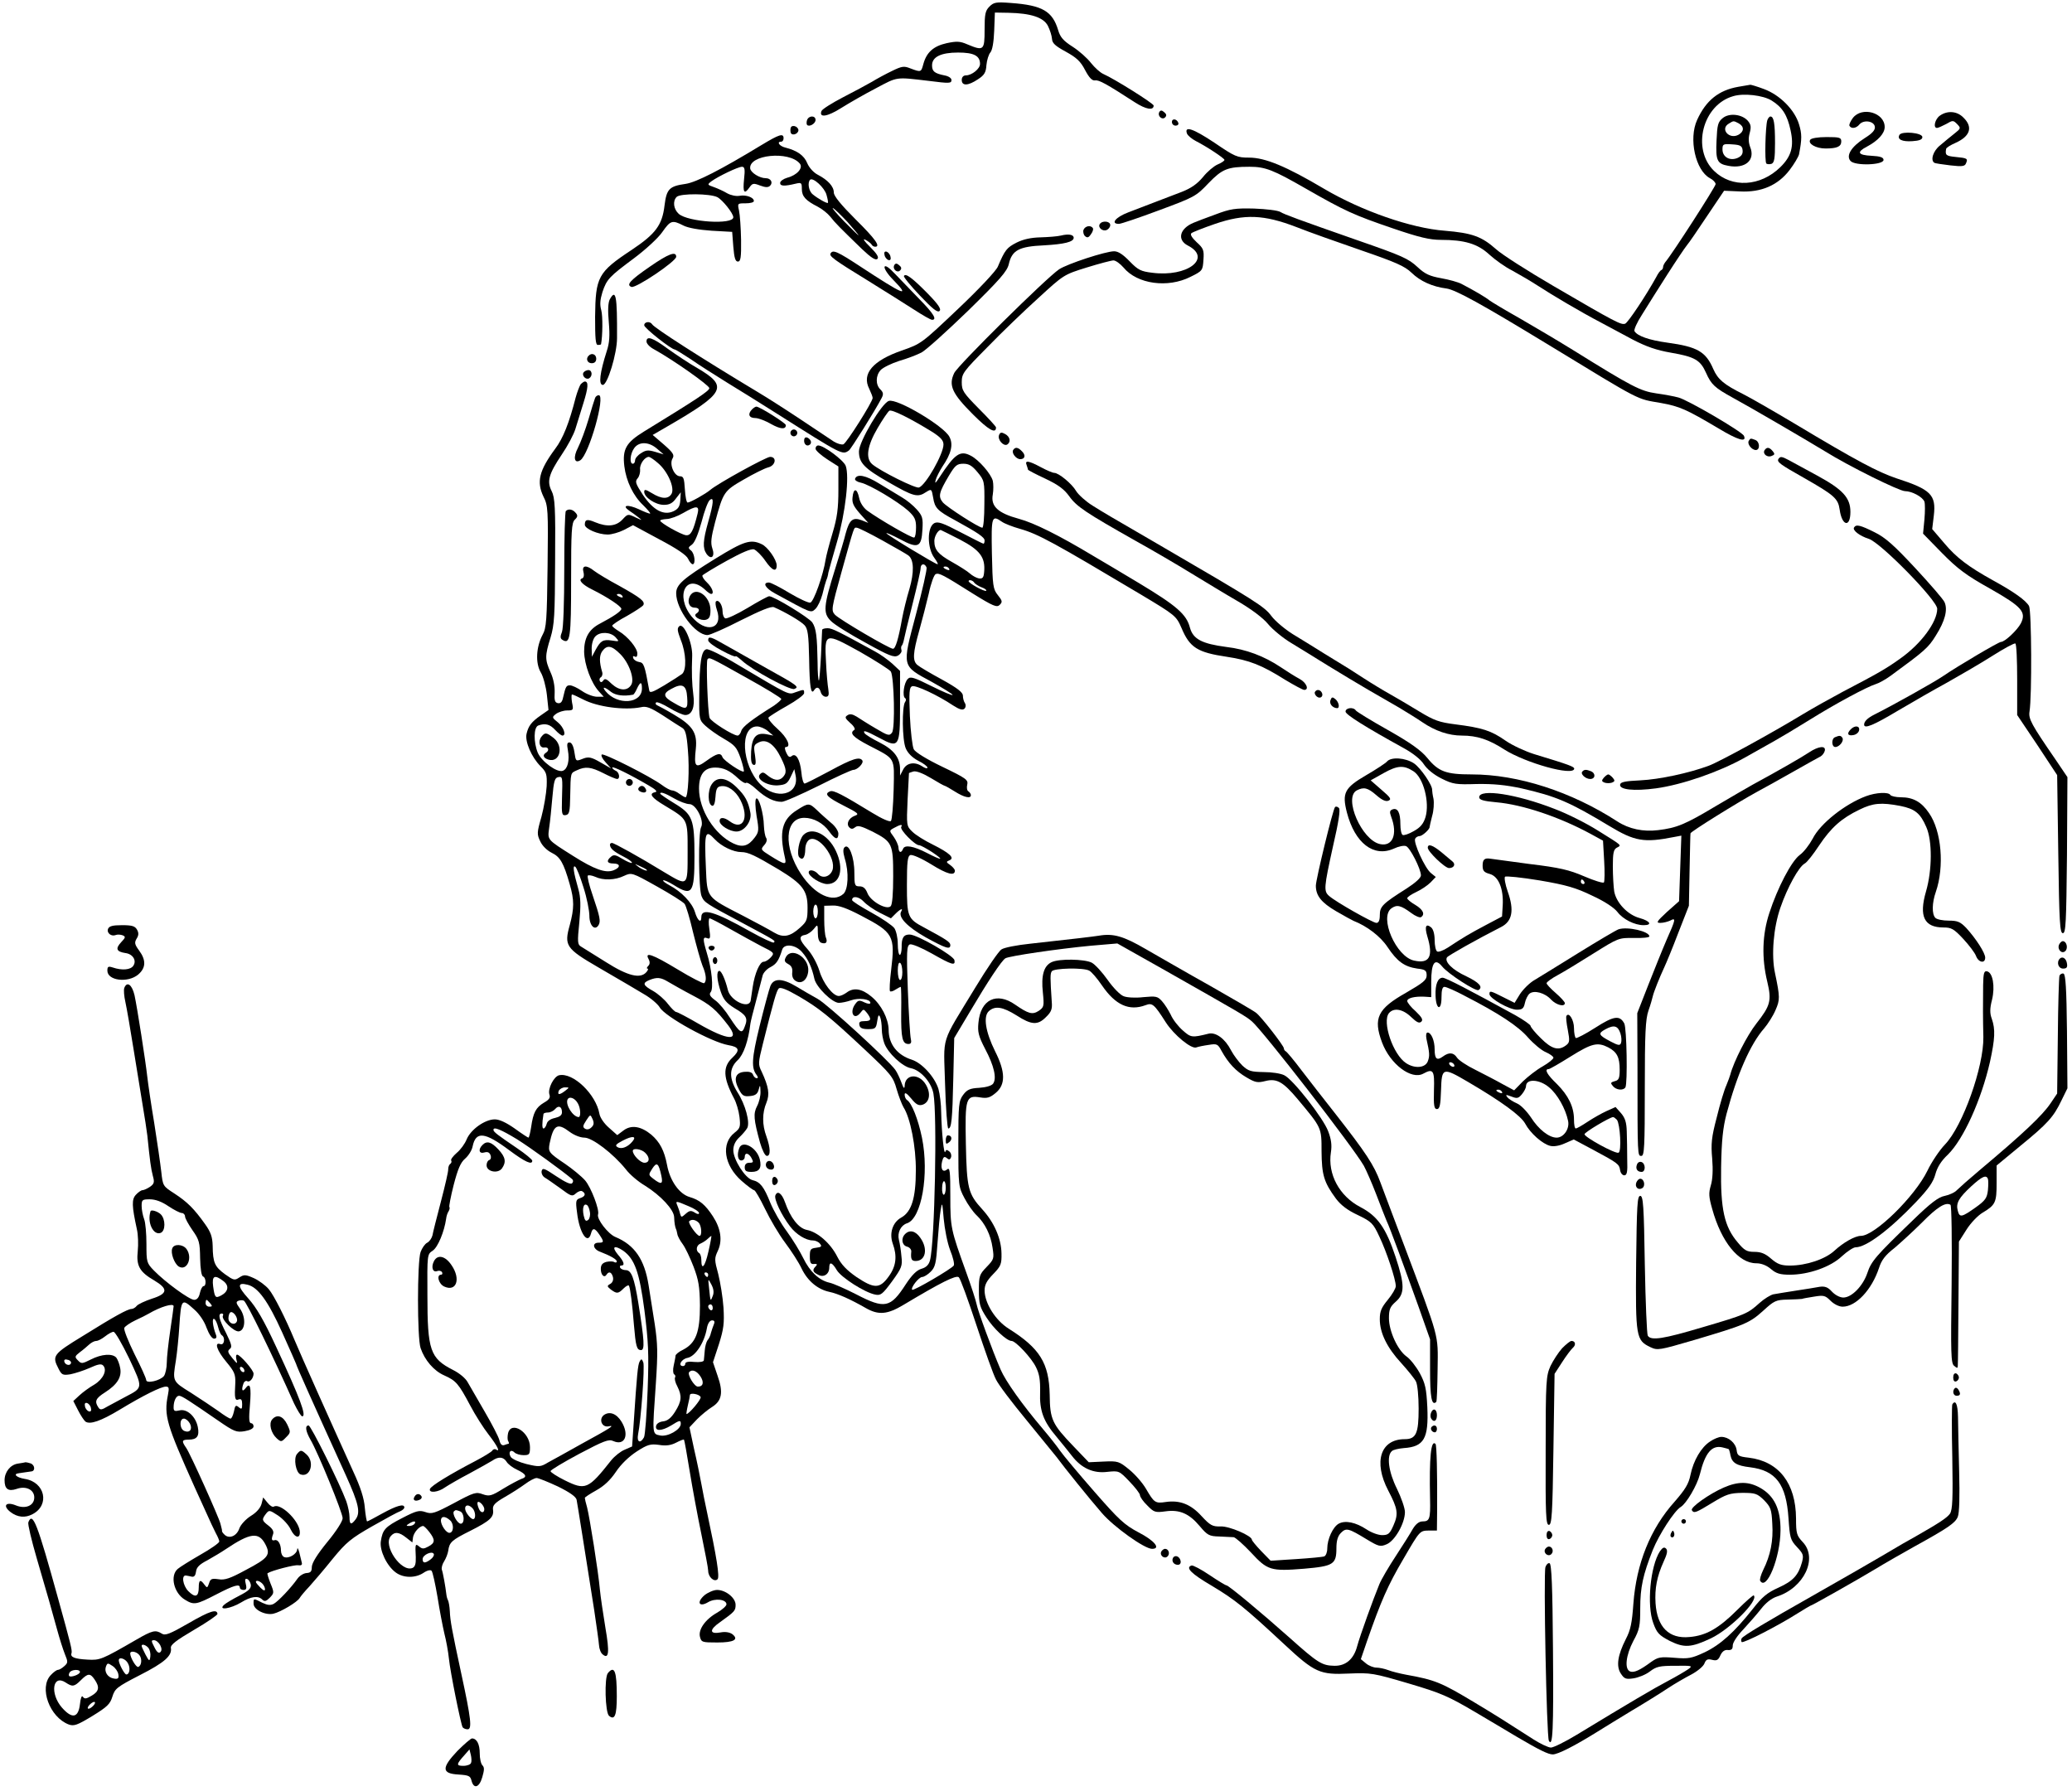 <?xml version="1.0" standalone="no"?>
<!DOCTYPE svg PUBLIC "-//W3C//DTD SVG 20010904//EN"
 "http://www.w3.org/TR/2001/REC-SVG-20010904/DTD/svg10.dtd">
<svg version="1.0" xmlns="http://www.w3.org/2000/svg"
 width="907pt" height="784pt" viewBox="0 0 907 784"
 preserveAspectRatio="xMidYMid meet">
<g transform="translate(0,784) scale(0.1,-0.1)"
fill="#000000" stroke="none">
<path d="M4331 7811 c-18 -18 -21 -33 -21 -101 0 -91 -4 -94 -76 -64 -32 14
-47 14 -90 5 -58 -13 -88 -40 -102 -91 -10 -37 -10 -37 -58 -19 -27 11 -37 9
-80 -12 -27 -13 -66 -34 -87 -47 -21 -12 -78 -43 -127 -68 -48 -25 -91 -52
-94 -60 -12 -31 26 -25 86 13 35 22 103 61 153 87 96 51 85 49 230 32 93 -12
100 -11 100 4 0 8 -13 17 -31 20 -44 9 -54 18 -54 44 0 37 39 56 114 56 69 0
96 -14 96 -50 0 -21 -36 -50 -62 -50 -11 0 -18 -8 -18 -20 0 -27 28 -26 71 3
28 18 35 30 37 62 2 22 10 47 17 55 9 10 15 45 17 95 l3 80 60 -1 c97 -2 153
-20 172 -57 9 -18 17 -43 18 -57 1 -19 14 -31 60 -56 47 -26 65 -42 85 -81 18
-34 31 -47 44 -45 16 3 49 -15 174 -96 48 -31 82 -37 82 -14 0 9 -172 117
-220 138 -14 6 -38 28 -54 48 -16 21 -52 53 -80 71 -41 26 -55 42 -64 73 -25
83 -69 109 -207 119 -65 5 -75 3 -94 -16z"/>
<path d="M7609 7460 c-85 -15 -141 -59 -180 -145 -38 -83 -7 -221 56 -255 14
-7 25 -19 25 -26 0 -11 -192 -309 -220 -341 -5 -7 -10 -16 -10 -22 0 -5 -3
-11 -7 -13 -5 -1 -15 -15 -23 -31 -43 -78 -123 -199 -136 -204 -18 -6 -40 5
-314 165 -113 66 -226 138 -251 161 -63 56 -105 71 -225 81 -147 11 -364 87
-527 183 -167 99 -259 137 -329 137 -53 0 -62 4 -153 66 -92 61 -132 75 -119
39 4 -9 21 -23 38 -32 49 -25 126 -76 126 -83 0 -4 -13 -13 -30 -20 -16 -7
-45 -31 -64 -55 -25 -30 -52 -49 -93 -65 -62 -24 -142 -54 -235 -90 -55 -21
-78 -50 -40 -50 9 0 89 27 177 60 154 57 161 61 215 118 60 62 83 72 180 72
69 0 104 -14 245 -95 173 -99 210 -116 383 -175 114 -39 161 -50 209 -50 104
0 161 -17 212 -64 25 -23 70 -55 100 -70 29 -16 79 -45 110 -65 66 -43 191
-117 279 -163 33 -18 97 -52 140 -75 58 -30 103 -46 167 -57 104 -18 128 -32
153 -88 23 -52 39 -66 117 -109 72 -39 314 -180 406 -236 101 -63 323 -173
348 -173 30 0 77 -25 85 -46 3 -9 3 -44 0 -78 l-6 -62 83 -85 c69 -70 107 -98
209 -155 141 -80 161 -103 136 -153 -16 -30 -70 -81 -87 -81 -10 0 -188 -105
-254 -150 -36 -25 -222 -129 -300 -168 -30 -15 -45 -30 -45 -44 0 -20 41 -3
148 61 64 38 162 94 217 124 55 31 143 82 195 115 52 33 98 58 102 55 5 -2 8
-74 8 -159 l0 -154 88 -131 87 -132 5 -346 c4 -299 7 -346 20 -346 13 0 15 46
18 341 l2 342 -52 77 c-106 154 -119 178 -114 210 11 68 9 440 -2 462 -14 25
-66 62 -157 112 -110 61 -161 100 -214 163 l-53 62 7 58 c11 92 -12 115 -163
164 -81 27 -177 78 -447 240 -94 56 -195 114 -225 129 -84 42 -110 64 -130
109 -33 77 -70 98 -201 116 -80 11 -131 29 -144 50 -4 6 11 39 33 73 21 34 70
112 109 173 39 61 78 119 87 130 9 10 49 69 89 129 l74 110 69 -3 c94 -5 167
27 218 94 20 26 38 57 41 68 13 67 13 90 0 132 -19 63 -83 128 -153 154 -29
11 -56 19 -60 19 -4 -1 -28 -5 -53 -9z m146 -60 c47 -29 69 -64 83 -130 16
-72 3 -115 -45 -162 -87 -85 -212 -92 -290 -16 -99 96 -50 289 84 327 46 14
131 4 168 -19z"/>
<path d="M7541 7323 c-21 -17 -24 -30 -27 -98 -4 -88 2 -102 52 -111 74 -14
119 25 95 83 -7 19 -8 38 -2 60 7 26 6 37 -7 53 -25 30 -82 37 -111 13z m70
-23 c25 -14 24 -36 -1 -50 -41 -22 -82 26 -42 49 21 13 20 13 43 1z m17 -117
c2 -16 -4 -26 -21 -34 -34 -15 -67 3 -67 37 0 23 3 25 43 22 35 -2 43 -7 45
-25z"/>
<path d="M7736 7313 c-8 -28 -12 -181 -4 -189 4 -3 14 -4 23 -1 12 5 15 24 15
91 0 85 -5 116 -20 116 -5 0 -11 -8 -14 -17z"/>
<path d="M5075 7350 c-10 -17 12 -37 25 -24 8 8 6 15 -4 23 -10 9 -16 9 -21 1z"/>
<path d="M8111 7324 c-11 -15 -18 -30 -15 -35 8 -14 30 -11 44 7 19 21 64 14
67 -11 2 -14 -11 -29 -45 -50 -58 -37 -82 -76 -62 -99 18 -23 145 -19 145 4 0
11 -14 16 -52 18 -61 3 -67 16 -21 40 49 26 78 58 78 86 0 63 -99 91 -139 40z"/>
<path d="M8492 7334 c-22 -15 -31 -54 -13 -54 5 0 23 8 40 17 29 17 31 17 48
0 17 -18 17 -19 -12 -42 -16 -13 -45 -36 -62 -51 -31 -24 -44 -66 -25 -77 4
-2 35 -7 70 -11 52 -6 63 -4 68 9 9 21 6 23 -46 28 -41 4 -46 8 -41 35 0 5 19
17 42 27 64 29 76 69 34 110 -28 29 -70 32 -103 9z"/>
<path d="M3533 7315 c-3 -9 -3 -18 0 -22 10 -10 37 6 37 22 0 20 -29 20 -37 0z"/>
<path d="M5130 7306 c0 -9 7 -16 16 -16 9 0 14 5 12 12 -6 18 -28 21 -28 4z"/>
<path d="M3460 7270 c0 -15 5 -20 18 -18 9 2 17 10 17 18 0 8 -8 16 -17 18
-13 2 -18 -3 -18 -18z"/>
<path d="M8315 7250 c-12 -20 11 -31 56 -28 31 2 44 7 44 18 0 19 -89 27 -100
10z"/>
<path d="M3335 7206 c-181 -110 -287 -164 -334 -171 -71 -10 -83 -22 -92 -94
-10 -86 -39 -125 -144 -195 -148 -98 -158 -118 -160 -293 0 -94 2 -123 12
-123 7 0 13 1 14 3 7 36 8 123 1 149 -7 25 -5 46 5 79 19 57 30 68 139 149 52
39 106 89 123 114 36 51 43 54 92 29 21 -11 68 -19 124 -23 l90 -5 5 -65 c4
-49 9 -65 20 -65 12 0 15 17 14 95 -1 52 -5 110 -9 128 -7 32 -7 32 29 32 20
0 36 4 36 10 0 16 -34 28 -62 23 -15 -3 -39 2 -55 11 -15 9 -41 21 -58 27 -29
10 -30 11 -10 26 29 21 116 63 133 63 12 0 14 -11 9 -55 -6 -58 1 -68 24 -35
13 18 17 19 46 8 24 -9 36 -9 44 -1 14 14 3 33 -19 33 -27 0 -65 24 -68 42 -8
61 170 79 217 22 16 -19 -12 -51 -55 -62 -17 -5 -31 -15 -31 -23 0 -14 18 -15
68 -3 25 6 27 4 27 -23 0 -33 17 -51 70 -78 19 -10 43 -29 55 -44 21 -27 41
-47 138 -141 40 -38 60 -51 68 -43 7 7 -2 22 -33 53 -24 23 -33 37 -21 31 12
-6 25 -16 28 -21 3 -6 10 -10 16 -10 25 0 1 34 -86 120 -64 64 -95 102 -95
117 0 27 -26 55 -70 78 -18 9 -38 31 -46 50 -14 35 -45 56 -96 69 -26 6 -40
26 -18 26 6 0 10 7 10 15 0 23 -19 17 -95 -29z m283 -219 c5 -18 8 -33 6 -35
-3 -4 -43 18 -66 37 -18 14 -24 51 -12 64 13 12 64 -35 72 -66z m-478 -10 c23
-12 70 -71 70 -88 0 -34 -199 -21 -239 15 -23 21 -27 56 -9 74 16 16 146 15
178 -1z m570 -109 c28 -32 50 -58 48 -58 -2 0 -30 28 -63 61 -33 34 -55 60
-49 58 6 -2 35 -30 64 -61z"/>
<path d="M7924 7228 c-11 -17 25 -38 67 -38 50 0 69 8 69 31 0 17 -8 19 -64
19 -38 0 -68 -5 -72 -12z"/>
<path d="M5320 6901 c-41 -15 -84 -31 -95 -36 -61 -25 -74 -75 -25 -100 107
-55 -2 -139 -156 -119 -50 6 -62 12 -99 50 -29 30 -50 44 -68 44 -37 0 -205
-55 -241 -79 -55 -37 -443 -420 -459 -454 -26 -54 -9 -90 82 -181 68 -68 101
-87 101 -57 0 4 -34 41 -75 82 -68 69 -75 79 -75 116 0 38 7 47 113 154 61 63
162 160 223 215 110 101 111 102 211 133 55 17 108 31 117 31 10 0 29 -14 44
-31 60 -73 194 -91 293 -41 53 26 54 28 57 75 3 42 0 50 -30 77 -20 19 -29 33
-23 39 6 5 52 23 104 41 129 44 213 41 356 -14 55 -22 183 -67 284 -102 151
-52 190 -69 220 -98 38 -37 91 -61 153 -69 41 -6 155 -69 449 -248 412 -251
380 -234 489 -253 83 -15 112 -28 252 -111 86 -52 125 -63 112 -33 -7 18 -247
158 -287 168 -18 5 -61 13 -97 18 -69 10 -106 29 -360 187 -63 39 -169 102
-235 140 -66 37 -127 74 -135 80 -15 13 -72 46 -122 72 -15 8 -55 19 -89 25
-50 9 -71 18 -104 49 -40 37 -66 49 -265 118 -260 91 -317 112 -335 123 -11 7
-63 13 -115 15 -84 2 -104 -1 -170 -26z"/>
<path d="M4814 6859 c-9 -15 12 -33 30 -26 9 4 16 13 16 22 0 17 -35 21 -46 4z"/>
<path d="M4743 6834 c-3 -8 0 -21 6 -27 10 -9 16 -8 26 7 8 10 12 23 9 27 -9
15 -34 10 -41 -7z"/>
<path d="M4645 6809 c-16 -4 -57 -7 -90 -8 -41 -1 -75 -8 -105 -23 -43 -22
-51 -32 -82 -105 -7 -18 -83 -99 -174 -185 -159 -151 -162 -153 -245 -182
-128 -44 -178 -102 -144 -168 8 -17 15 -35 15 -40 0 -17 -114 -197 -128 -203
-8 -3 -27 3 -42 12 -15 10 -78 52 -141 94 -63 42 -150 98 -194 124 -248 149
-450 279 -460 295 -9 15 -35 12 -35 -4 0 -12 119 -106 134 -106 3 0 34 -19 69
-42 34 -24 107 -70 160 -103 54 -33 151 -93 215 -134 292 -185 289 -183 318
-163 9 6 115 175 143 229 9 17 8 25 -5 38 -22 21 -21 61 1 85 10 11 47 29 81
40 35 10 79 27 98 37 19 10 110 92 204 183 140 137 171 173 178 204 14 61 45
77 154 82 89 5 130 15 130 33 0 14 -22 18 -55 10z"/>
<path d="M3636 6731 c-8 -12 14 -28 164 -120 74 -46 165 -103 202 -127 37 -24
72 -44 78 -44 23 0 7 27 -54 89 -35 36 -83 86 -107 111 -28 30 -44 40 -47 32
-2 -8 14 -33 37 -56 79 -81 48 -68 -144 58 -99 65 -119 74 -129 57z"/>
<path d="M3872 6724 c1 -9 9 -19 16 -22 9 -3 13 2 10 14 -1 9 -9 19 -16 22 -9
3 -13 -2 -10 -14z"/>
<path d="M2845 6673 c-87 -60 -105 -80 -81 -89 19 -7 196 112 196 132 0 26
-34 13 -115 -43z"/>
<path d="M3915 6680 c-10 -17 12 -37 25 -24 8 8 6 15 -4 23 -10 9 -16 9 -21 1z"/>
<path d="M3957 6632 c-3 -4 29 -43 70 -86 55 -58 77 -76 86 -67 8 8 -5 28 -53
77 -68 69 -96 89 -103 76z"/>
<path d="M2669 6529 c-7 -14 -9 -48 -4 -100 5 -59 3 -90 -9 -126 -30 -94 -37
-148 -17 -148 20 0 62 137 62 205 1 186 -5 218 -32 169z"/>
<path d="M2830 6345 c0 -9 14 -24 31 -33 84 -46 244 -159 244 -171 0 -12 -51
-46 -286 -190 -78 -48 -95 -77 -86 -152 8 -65 39 -130 83 -171 18 -18 32 -34
30 -36 -2 -2 -25 7 -50 19 -48 22 -77 18 -41 -7 11 -7 29 -20 40 -29 18 -14
17 -14 -13 0 -33 16 -34 16 -57 -9 -28 -30 -67 -34 -120 -12 -35 15 -45 12
-45 -11 0 -18 59 -43 100 -43 17 0 49 9 71 20 l40 21 115 -62 c76 -40 119 -69
126 -85 6 -13 15 -24 20 -24 14 0 9 47 -7 60 -14 11 -13 14 4 26 12 9 27 45
42 99 12 47 28 90 36 96 19 16 17 -12 -7 -96 -23 -82 -25 -114 -7 -140 21 -28
38 -11 25 25 -8 24 -5 48 12 113 36 134 39 138 126 188 43 25 91 49 107 53 32
8 39 46 8 46 -17 0 -228 -116 -261 -144 -21 -18 -89 -56 -100 -56 -5 0 -10 26
-12 58 -3 48 -6 57 -21 57 -26 0 -48 53 -33 78 9 15 3 25 -38 61 l-49 42 64
37 c255 148 269 175 131 256 -37 21 -95 60 -130 85 -65 48 -92 57 -92 31z m47
-470 l28 -24 -37 11 c-31 9 -41 8 -62 -6 -15 -9 -26 -23 -26 -31 0 -8 -4 -15
-10 -15 -15 0 -12 43 6 68 21 30 65 29 101 -3z m3 -62 c42 -35 74 -107 60
-134 -14 -25 -44 -24 -86 2 -28 17 -34 18 -34 6 0 -24 49 -57 86 -57 24 0 38
7 53 28 l21 27 -2 -35 c-2 -27 -9 -38 -30 -48 -43 -20 -89 5 -134 72 -32 49
-35 58 -23 72 8 9 12 27 11 39 -3 22 20 55 38 55 5 0 23 -12 40 -27z m174
-220 c-19 -78 -30 -98 -51 -96 -22 3 -113 54 -113 64 0 3 12 6 28 7 15 0 48
12 72 26 59 34 72 33 64 -1z"/>
<path d="M2577 6283 c-14 -13 -6 -33 13 -33 13 0 20 7 20 20 0 19 -20 27 -33
13z"/>
<path d="M2554 6209 c-8 -14 11 -33 25 -25 16 10 13 36 -3 36 -8 0 -18 -5 -22
-11z"/>
<path d="M2542 6158 c-5 -7 -15 -33 -22 -58 -28 -110 -55 -179 -90 -225 -70
-95 -82 -144 -51 -209 20 -39 21 -57 18 -306 -3 -236 -5 -269 -22 -299 -28
-53 -32 -123 -8 -164 11 -18 23 -63 27 -99 l7 -66 -33 -23 c-42 -29 -55 -47
-63 -81 -8 -34 22 -103 61 -142 26 -26 29 -34 27 -88 -2 -33 -12 -93 -23 -134
-20 -69 -20 -76 -5 -107 9 -20 30 -40 50 -50 37 -18 52 -43 79 -138 20 -70 20
-104 0 -179 -25 -89 -17 -102 124 -184 64 -37 124 -72 132 -77 8 -5 39 -23 69
-41 30 -17 61 -44 69 -58 24 -41 226 -152 300 -165 48 -8 53 -22 18 -55 -43
-40 -41 -87 7 -178 10 -18 21 -55 24 -81 5 -43 3 -50 -21 -69 -61 -47 -47
-143 30 -211 26 -23 51 -41 55 -41 5 0 26 -37 48 -82 22 -46 61 -112 88 -148
27 -36 60 -87 72 -113 26 -54 70 -91 121 -102 38 -8 92 -32 160 -71 56 -32 95
-28 165 14 164 98 229 131 242 121 7 -6 41 -100 77 -209 36 -109 74 -217 86
-239 11 -23 71 -102 133 -177 61 -75 121 -148 132 -162 33 -45 145 -184 199
-246 53 -61 186 -156 219 -156 40 0 11 36 -59 72 -62 33 -86 55 -195 180 -69
79 -136 159 -149 178 -13 19 -47 62 -75 95 -90 106 -163 209 -185 260 -37 86
-100 258 -105 286 -3 15 -23 78 -46 141 -67 186 -69 194 -69 332 0 109 -2 127
-14 117 -19 -16 -30 2 -22 35 5 20 10 23 20 15 10 -9 15 -8 19 3 3 8 0 20 -8
26 -10 8 -14 8 -17 -2 -6 -16 -16 85 -18 172 0 36 -6 82 -12 103 -16 52 -71
113 -116 128 -64 20 -102 68 -102 131 -1 49 -32 110 -76 146 -42 35 -78 40
-108 17 -11 -8 -26 -15 -34 -15 -26 0 -69 56 -85 110 -10 32 -31 71 -52 95
-38 42 -40 58 -9 63 10 2 27 14 36 25 17 22 18 22 18 -16 0 -25 5 -40 15 -44
21 -7 29 2 20 24 -4 10 -7 45 -7 78 l0 60 38 1 c26 1 62 -12 123 -44 142 -74
150 -88 132 -238 -6 -48 -8 -90 -5 -93 3 -3 14 0 24 7 11 7 21 12 23 12 2 0 3
-51 2 -112 -1 -113 5 -138 32 -138 11 0 14 7 10 23 -3 12 -9 109 -13 214 -6
169 -5 193 9 199 8 3 50 -14 96 -40 88 -50 104 -55 99 -29 -4 20 -162 111
-195 112 -27 1 -37 -14 -36 -56 0 -18 -4 -33 -8 -33 -5 0 -9 21 -9 48 0 27 -7
57 -15 69 -9 12 -54 43 -100 68 -47 26 -85 50 -85 55 0 20 30 16 51 -7 13 -14
45 -36 71 -49 l48 -24 20 20 c21 21 35 27 25 10 -15 -24 26 -67 107 -113 89
-49 108 -55 108 -34 0 13 -15 23 -115 77 -72 38 -75 47 -75 186 0 103 3 126
15 131 9 3 48 -14 92 -41 69 -43 103 -52 103 -27 0 5 -9 16 -20 24 -19 13 -19
15 -4 21 25 10 1 32 -73 69 -35 17 -75 42 -89 56 -26 25 -26 27 -21 141 3 63
6 116 6 116 1 1 10 4 20 7 12 3 43 -9 76 -29 31 -19 58 -34 61 -34 2 0 22 -11
44 -25 41 -26 70 -32 70 -16 0 6 -5 13 -11 17 -6 3 -8 17 -5 29 5 21 -4 28
-108 78 -69 33 -119 64 -126 77 -6 12 -14 78 -17 146 -4 104 -3 125 10 130 15
6 112 -39 179 -84 28 -18 42 -22 50 -14 6 6 7 16 2 24 -5 7 -9 22 -9 33 0 14
-24 33 -91 70 -50 27 -99 56 -108 64 -22 18 -20 52 8 151 13 47 32 120 42 163
9 44 23 81 30 84 15 6 32 -3 162 -85 90 -56 106 -62 118 -50 13 13 12 18 -8
43 -21 26 -23 41 -26 182 -3 163 -1 170 44 139 11 -8 47 -22 79 -31 81 -23
149 -61 530 -288 150 -90 154 -93 177 -146 36 -86 70 -107 198 -126 99 -15
153 -36 256 -101 40 -24 77 -44 83 -44 23 0 10 32 -20 48 -17 9 -54 32 -82 51
-73 49 -153 79 -239 89 -106 14 -145 34 -159 84 -15 59 -58 96 -224 196 -82
49 -172 103 -200 119 -148 89 -258 144 -325 162 -92 25 -124 55 -114 107 3 19
3 45 0 59 -8 31 -61 92 -96 110 -47 25 -70 9 -138 -95 -17 -26 -21 -29 -16
-11 3 12 17 39 29 58 39 57 49 97 31 131 -24 47 -229 169 -265 157 -31 -9
-131 -179 -131 -221 0 -50 23 -74 128 -134 111 -64 129 -69 166 -44 24 15 24
14 31 -25 7 -45 19 -57 95 -98 102 -56 130 -75 130 -89 0 -8 -2 -14 -5 -14 -3
0 -48 23 -100 50 -78 41 -99 48 -115 40 -32 -17 -32 -109 0 -152 11 -15 18
-28 14 -28 -9 0 -224 130 -224 136 0 3 27 -9 61 -27 78 -42 93 -35 97 44 3 49
0 59 -25 87 -15 17 -44 41 -65 53 -20 12 -64 39 -99 60 -60 37 -98 44 -106 21
-2 -6 10 -14 26 -17 37 -8 161 -82 207 -123 28 -26 34 -39 34 -72 0 -23 -3
-43 -8 -45 -7 -5 -151 78 -206 118 -17 13 -31 35 -35 55 -9 44 -25 45 -29 3
-3 -25 5 -40 33 -72 l36 -40 -30 12 c-38 14 -53 1 -69 -58 -5 -22 -26 -92 -46
-155 -51 -163 -54 -194 -19 -228 15 -16 83 -58 151 -95 104 -58 125 -66 143
-57 11 7 18 17 15 25 -2 7 -2 16 2 19 3 4 7 15 9 26 2 11 19 82 38 157 19 75
35 145 35 155 0 21 18 24 26 4 3 -7 -18 -99 -46 -204 -62 -234 -64 -225 69
-297 50 -28 91 -53 91 -57 0 -4 -41 13 -91 38 -78 39 -94 44 -105 32 -17 -16
-25 -76 -12 -84 5 -3 5 -11 0 -17 -14 -20 -13 -166 3 -203 9 -21 28 -40 54
-54 23 -11 41 -25 41 -30 0 -6 -11 -3 -24 6 -33 21 -68 15 -83 -16 l-13 -25 0
28 c0 50 -27 85 -90 117 -32 16 -61 34 -65 40 -10 16 6 11 64 -20 87 -47 91
-41 91 142 l0 151 -33 31 c-19 17 -53 42 -78 55 -157 86 -186 101 -206 101
-13 0 -23 -3 -24 -7 0 -5 -3 -55 -5 -112 -3 -58 -7 -107 -9 -110 -3 -2 -6 34
-6 80 -2 113 -6 148 -23 174 -14 21 -168 115 -189 115 -5 0 -48 -23 -94 -51
-47 -28 -90 -48 -98 -46 -7 3 -12 17 -12 32 0 27 -18 53 -29 42 -3 -3 -2 -19
4 -36 30 -85 -48 -106 -111 -29 -73 91 -23 192 59 117 11 -11 23 -19 27 -19
15 0 5 28 -18 50 -13 12 -22 26 -20 31 3 4 50 33 106 64 67 37 107 54 120 50
10 -4 33 -26 50 -51 29 -42 49 -50 49 -19 0 25 -40 82 -66 93 -48 23 -78 13
-200 -62 -144 -89 -174 -115 -174 -153 0 -71 84 -183 137 -183 11 0 77 29 147
65 86 43 132 62 144 57 47 -20 119 -62 134 -79 14 -15 18 -42 20 -146 2 -125
8 -161 22 -138 11 17 23 13 29 -9 3 -11 13 -20 22 -20 12 0 15 7 11 33 -3 17
-8 70 -10 117 -7 132 -6 132 148 47 70 -40 131 -79 136 -87 14 -28 19 -248 5
-267 -12 -15 -17 -14 -71 18 -33 19 -70 43 -84 52 -18 11 -30 13 -40 6 -13 -8
-11 -13 12 -34 16 -13 23 -27 18 -30 -23 -14 -6 -32 63 -68 119 -62 112 -48
109 -194 -2 -70 -7 -132 -12 -137 -5 -5 -38 9 -82 36 -131 80 -169 100 -184
94 -28 -11 -13 -26 58 -62 65 -33 71 -38 50 -45 -27 -10 -39 -36 -24 -51 8 -8
15 -8 26 1 11 9 26 5 75 -19 87 -45 91 -53 91 -195 0 -78 -4 -125 -11 -132
-18 -18 -89 22 -102 58 -8 20 -18 29 -34 29 -21 0 -23 4 -23 60 0 68 -24 130
-43 111 -7 -7 -7 -21 1 -49 19 -61 15 -136 -6 -155 -46 -41 -125 -4 -185 86
-79 119 -72 247 14 247 40 0 83 -23 109 -60 25 -35 40 -39 40 -9 0 11 -14 33
-32 47 -17 15 -45 39 -61 55 -35 33 -38 33 -88 1 -66 -41 -79 -95 -53 -208 8
-34 1 -33 -66 9 -40 25 -41 27 -25 45 11 12 14 24 9 32 -5 7 -9 31 -10 53 -1
54 -23 130 -34 119 -5 -5 -4 -38 2 -76 11 -62 10 -70 -8 -94 -28 -38 -54 -45
-94 -26 -83 40 -150 147 -150 240 0 62 23 92 71 92 36 0 64 -13 101 -48 15
-14 31 -23 34 -19 4 4 25 -9 46 -29 41 -37 76 -54 110 -54 12 0 84 32 161 70
77 39 145 70 153 70 17 0 46 29 39 41 -12 18 -44 8 -143 -46 -56 -30 -105 -55
-110 -55 -5 0 -12 22 -14 50 -6 56 -24 86 -43 70 -8 -7 -15 -3 -23 15 -7 15
-8 25 -2 25 25 0 6 42 -36 79 -25 22 -43 45 -40 50 4 5 40 28 81 51 41 23 75
48 75 56 0 17 1 17 -37 4 -33 -12 -22 -17 -258 123 -63 38 -123 67 -132 65
-23 -4 -31 -57 -32 -201 -1 -106 0 -109 27 -134 15 -14 51 -40 81 -57 48 -28
56 -37 73 -85 10 -30 16 -56 14 -58 -7 -7 -87 47 -93 62 -8 22 -24 18 -70 -15
-49 -36 -56 -27 -47 53 7 69 -14 101 -96 149 -35 21 -69 39 -74 41 -6 3 -8 8
-4 12 4 4 30 -7 58 -24 28 -17 59 -31 70 -31 29 0 43 35 35 89 -6 48 -8 96 -5
170 2 57 -37 146 -56 130 -11 -9 -9 -20 6 -60 24 -59 26 -131 6 -149 -8 -6
-43 -29 -78 -50 -52 -31 -64 -35 -66 -22 -20 112 -24 121 -44 124 -12 2 -23 9
-26 17 -3 8 0 11 7 7 7 -4 11 0 11 13 0 24 -42 75 -81 98 -16 10 -29 20 -29
24 0 4 29 24 65 43 35 20 67 41 71 47 9 16 -11 32 -106 85 -47 25 -96 55 -109
65 -34 27 -55 25 -47 -5 4 -15 1 -26 -6 -28 -18 -6 0 -27 45 -49 68 -34 126
-73 127 -84 0 -10 -33 -33 -94 -65 -48 -25 -69 -62 -69 -122 1 -58 31 -138 65
-175 l21 -23 -29 0 c-16 0 -46 11 -66 25 -20 14 -44 25 -53 25 -16 0 -19 -5
-30 -53 -4 -20 -11 -27 -23 -25 -13 3 -16 12 -14 46 1 27 -5 61 -18 89 -25 56
-25 72 0 152 17 57 19 97 20 337 2 234 -1 276 -15 304 -22 43 -13 75 44 160
26 38 53 89 60 113 7 23 23 74 35 113 21 67 23 94 6 94 -4 0 -12 -6 -18 -12z
m1541 -210 c35 -23 47 -36 47 -54 0 -41 -77 -177 -107 -188 -14 -6 -170 72
-205 102 -30 26 -22 80 23 157 22 38 46 73 52 77 11 7 93 -34 190 -94z m196
-175 c30 -36 31 -40 30 -140 0 -57 -4 -103 -9 -103 -15 0 -155 90 -173 111
-21 26 -17 43 27 117 27 45 35 52 63 52 24 0 38 -8 62 -37z m-416 -299 c56
-31 108 -61 114 -66 24 -19 25 -73 4 -146 -12 -39 -26 -97 -32 -129 -16 -90
-29 -133 -40 -133 -16 0 -234 128 -254 149 -17 19 -16 26 29 188 58 208 53
193 66 193 7 0 57 -25 113 -56z m339 4 c88 -46 112 -78 106 -142 -2 -25 -7
-30 -23 -28 -11 2 -29 12 -40 22 -11 10 -46 32 -78 50 -61 34 -77 54 -77 92 0
20 16 48 28 48 1 0 39 -19 84 -42z m-47 -128 c3 -6 -1 -7 -9 -4 -18 7 -21 14
-7 14 6 0 13 -4 16 -10z m110 -61 c4 -5 18 -15 32 -20 14 -5 23 -12 20 -15 -6
-6 -77 33 -77 42 0 8 19 4 25 -7z m-1540 -59 c3 -6 -1 -7 -9 -4 -18 7 -21 14
-7 14 6 0 13 -4 16 -10z m-30 -180 c17 -19 16 -19 -16 -14 -40 6 -50 -1 -72
-41 l-16 -30 -1 37 c0 20 7 43 16 52 21 22 67 20 89 -4z m20 -73 c39 -39 64
-110 48 -135 -17 -28 -52 -26 -85 4 -22 22 -31 26 -37 15 -6 -8 -11 -9 -15 -3
-3 6 -2 14 4 17 6 4 9 14 6 23 -13 44 -13 72 0 91 21 29 41 26 79 -12z m551
-103 c85 -47 154 -89 154 -94 0 -4 -15 -17 -32 -29 -99 -62 -137 -92 -143
-110 -3 -12 -11 -21 -16 -21 -20 0 -118 62 -123 78 -8 26 -16 249 -9 256 9 9
5 12 169 -80z m-456 -48 c0 -67 -107 -75 -159 -12 -18 22 -4 20 24 -3 20 -15
55 -20 96 -12 3 0 11 12 17 26 15 32 22 32 22 1z m198 -38 c4 -55 -2 -58 -58
-25 -47 26 -50 41 -12 61 48 27 67 18 70 -36z m-455 -10 c63 -33 181 -48 252
-34 24 6 42 -1 97 -36 36 -24 74 -48 84 -54 14 -8 20 -29 25 -95 8 -87 1 -209
-10 -209 -4 0 -16 7 -27 15 -10 8 -25 15 -32 15 -7 0 -28 11 -45 24 -50 37
-256 141 -263 133 -4 -4 3 -19 17 -34 l24 -27 -47 27 c-38 22 -51 25 -73 17
-36 -14 -34 -15 -41 30 -4 25 -12 40 -21 40 -11 0 -12 -8 -7 -35 8 -44 -1 -81
-22 -89 -25 -10 -93 40 -110 79 -19 47 -18 111 2 119 30 11 51 6 74 -19 13
-14 27 -25 32 -25 18 0 6 36 -19 57 -27 22 -28 23 -9 38 11 8 33 15 48 15 28
0 29 2 22 35 -3 19 -3 35 0 35 4 0 26 -10 49 -22z m808 -138 l24 -20 -30 6
c-45 8 -63 -12 -67 -75 -2 -39 1 -56 10 -59 11 -3 12 6 7 42 -7 42 -5 46 18
57 33 15 67 -9 96 -69 25 -51 26 -66 6 -86 -17 -16 -39 -12 -68 12 -14 12 -20
13 -30 3 -20 -20 30 -52 78 -49 35 3 42 8 56 37 l16 34 6 -29 c16 -84 -87
-108 -156 -36 -81 85 -90 252 -13 252 13 0 34 -9 47 -20z m-522 -238 c33 -19
41 -28 28 -30 -28 -6 -15 -24 42 -58 104 -63 101 -56 101 -204 0 -153 3 -151
-104 -87 -106 65 -218 127 -227 127 -5 0 -9 -3 -9 -7 0 -17 17 -31 58 -52 24
-12 41 -25 38 -28 -2 -3 -21 5 -41 17 -29 18 -38 20 -50 10 -22 -18 -18 -30
10 -30 32 0 32 -18 0 -30 -34 -13 -83 4 -176 63 -117 74 -112 69 -105 124 4
26 10 86 14 133 6 69 10 85 25 88 20 4 20 2 17 -96 -2 -67 0 -73 17 -70 15 3
18 14 19 83 2 106 1 100 29 113 38 18 62 15 117 -13 27 -14 54 -25 59 -25 15
0 10 30 -6 36 -8 4 -15 10 -15 14 0 8 77 -30 159 -78z m112 -57 c24 -14 54
-25 67 -25 29 0 66 -74 51 -101 -13 -24 -11 -273 2 -302 12 -28 17 -31 184
-120 146 -78 140 -75 132 -83 -3 -3 -50 19 -104 49 -156 88 -213 104 -213 62
0 -29 -17 -15 -28 23 -13 41 -59 89 -112 117 -17 9 -30 19 -27 21 3 3 23 -6
46 -20 81 -51 91 -37 91 126 0 163 -8 183 -89 232 -34 21 -61 39 -61 42 0 9
20 3 61 -21z m994 -125 c-7 -12 60 -80 78 -80 7 0 32 -14 57 -30 55 -37 46
-39 -22 -4 -60 31 -98 37 -105 18 -8 -20 -19 -17 -20 6 -1 12 -11 33 -21 47
-20 27 -20 27 2 39 27 15 39 17 31 4z m-816 -54 c29 -31 81 -56 116 -56 30 0
61 -15 165 -77 103 -63 125 -91 125 -166 0 -54 -3 -61 -33 -88 -44 -40 -74
-45 -114 -21 -18 11 -79 44 -135 73 -163 84 -157 76 -163 211 -7 157 -3 169
39 124z m-300 -132 c14 -12 -19 -1 -35 12 -18 14 -18 14 6 3 14 -6 27 -13 29
-15z m-275 -78 c15 -46 26 -103 26 -125 0 -43 24 -67 40 -41 10 17 7 35 -26
132 -15 43 -24 81 -21 85 4 3 18 1 32 -5 36 -17 88 -15 127 4 33 15 34 15 143
-46 61 -34 115 -68 122 -77 6 -8 23 -64 37 -125 15 -60 33 -125 41 -145 17
-39 19 -69 7 -77 -4 -2 -56 24 -115 60 -111 67 -146 79 -128 46 7 -13 6 -23
-1 -30 -7 -7 -8 -12 -4 -12 5 0 3 -7 -4 -15 -26 -31 -81 -18 -177 43 -50 31
-99 62 -109 68 -16 9 -17 19 -8 107 7 74 6 108 -4 144 -22 77 -26 107 -14 99
6 -4 22 -44 36 -90z m1026 -106 c0 -16 -4 -30 -10 -30 -5 0 -10 14 -10 30 0
17 5 30 10 30 6 0 10 -13 10 -30z m-385 -76 c44 -25 106 -59 138 -76 57 -28
58 -30 41 -49 -9 -10 -23 -19 -31 -19 -17 0 -39 -50 -48 -110 -4 -25 -8 -52
-9 -60 -7 -39 -89 -1 -100 47 -11 45 -28 83 -37 83 -14 0 -11 -41 6 -91 12
-35 25 -50 60 -72 53 -31 60 -44 45 -81 -12 -34 -21 -28 -65 39 -18 29 -47 64
-64 76 -23 17 -28 26 -20 36 13 15 5 102 -17 172 -18 60 -18 72 2 64 13 -5 15
1 9 41 -4 25 -3 46 1 46 5 0 45 -21 89 -46z m317 -103 c26 -30 42 -66 53 -116
8 -36 78 -105 107 -105 12 0 36 5 53 11 33 12 85 6 85 -11 0 -6 -11 -5 -26 2
-22 11 -28 10 -40 -7 -27 -36 -6 -74 22 -39 14 18 14 18 29 0 21 -28 19 -36
-11 -36 -19 0 -25 -4 -22 -17 2 -13 13 -18 38 -18 32 0 35 3 40 35 4 27 7 31
13 17 4 -10 7 -34 7 -52 0 -19 5 -46 11 -62 16 -43 79 -102 116 -109 42 -8 90
-61 99 -111 17 -91 6 -652 -15 -730 -5 -19 -16 -31 -37 -37 -21 -6 -42 -27
-69 -68 -67 -104 -92 -109 -217 -44 -47 24 -99 47 -117 51 -45 10 -86 48 -115
108 -14 29 -46 81 -72 117 -26 35 -58 91 -72 125 -28 70 -44 91 -78 99 -32 8
-84 90 -84 131 0 21 9 40 26 56 14 13 30 32 35 41 13 24 -8 103 -43 157 -37
60 -37 104 1 140 26 24 47 85 56 161 1 8 12 53 25 100 12 47 25 95 28 108 2
12 18 30 34 38 27 14 37 29 52 77 9 28 60 22 88 -12z m438 -87 c0 -19 -4 -34
-10 -34 -5 0 -10 18 -10 41 0 24 4 38 10 34 6 -3 10 -22 10 -41z m-1025 -42
c17 -10 66 -38 110 -61 76 -40 99 -60 153 -130 53 -70 -1 -67 -131 8 -48 28
-92 51 -97 51 -5 0 -21 16 -36 35 -14 19 -44 45 -65 57 -45 25 -48 35 -16 48
33 13 49 12 82 -8z m1215 -902 c0 -16 -4 -30 -9 -30 -4 0 -8 13 -7 30 1 39 16
39 16 0z m19 -272 c13 -32 20 -62 16 -68 -9 -14 -176 -112 -182 -106 -8 8 29
56 44 56 7 0 24 10 37 23 20 20 24 37 30 127 4 58 10 123 14 145 6 36 7 31 13
-40 4 -44 16 -106 28 -137z"/>
<path d="M2370 4615 c-16 -20 -8 -51 13 -47 18 3 23 -13 7 -23 -16 -10 -12
-23 10 -30 51 -16 69 58 24 94 -32 25 -38 26 -54 6z"/>
<path d="M2740 4415 c0 -8 7 -15 15 -15 8 0 15 7 15 15 0 8 -7 15 -15 15 -8 0
-15 -7 -15 -15z"/>
<path d="M2795 4390 c-3 -6 1 -13 10 -16 19 -8 30 0 20 15 -8 14 -22 14 -30 1z"/>
<path d="M3102 3689 c2 -6 8 -10 13 -10 5 0 11 4 13 10 2 6 -4 11 -13 11 -9 0
-15 -5 -13 -11z"/>
<path d="M3120 3635 c0 -8 5 -15 10 -15 6 0 10 7 10 15 0 8 -4 15 -10 15 -5 0
-10 -7 -10 -15z"/>
<path d="M3440 3650 c-8 -15 -6 -21 10 -30 15 -8 20 -19 18 -37 -2 -16 3 -30
15 -37 25 -16 51 4 55 42 6 59 -73 109 -98 62z"/>
<path d="M3372 3523 c-6 -16 -27 -94 -47 -175 -35 -143 -37 -184 -12 -215 6
-9 6 -13 -1 -13 -5 0 -13 7 -16 16 -4 10 -16 14 -38 12 -40 -4 -48 -31 -23
-78 14 -26 21 -31 48 -28 23 2 33 9 38 28 6 23 7 22 8 -8 1 -18 -6 -47 -15
-64 -17 -33 -15 -58 13 -160 10 -34 22 -58 30 -58 17 0 16 34 -2 85 -19 51
-19 103 0 148 15 37 10 69 -21 136 -16 32 -15 39 5 120 47 188 60 234 70 244
7 7 35 -4 85 -33 90 -52 134 -87 293 -236 113 -106 123 -118 138 -172 9 -31
23 -67 30 -79 30 -46 55 -174 54 -277 0 -121 -19 -181 -64 -206 -38 -21 -53
-69 -37 -114 20 -55 15 -99 -18 -144 -39 -54 -63 -54 -141 -2 -43 30 -66 54
-84 89 -29 58 -86 108 -133 117 -36 7 -72 53 -96 122 -14 39 -33 52 -42 29 -6
-17 26 -85 64 -135 27 -36 70 -62 100 -62 11 0 25 -6 31 -14 10 -12 7 -15 -16
-18 -25 -3 -28 -7 -28 -38 0 -28 4 -35 19 -33 13 1 15 -2 7 -10 -16 -16 -14
-25 10 -37 24 -14 49 2 49 31 0 28 13 23 33 -11 19 -32 122 -98 168 -107 24
-5 32 1 74 58 42 58 46 68 41 109 -2 25 -7 57 -11 72 -8 32 8 64 35 73 64 20
98 215 66 374 -17 82 -45 153 -66 166 -5 3 -10 14 -10 23 0 12 9 7 29 -17 21
-26 32 -32 49 -27 31 10 38 49 15 88 -30 51 -92 47 -93 -6 -1 -14 -5 -10 -14
15 -7 19 -19 45 -27 56 -30 42 -296 286 -339 310 -25 14 -67 38 -93 54 -63 38
-101 38 -115 2z"/>
<path d="M3236 2814 c-11 -28 -6 -54 9 -54 8 0 15 7 15 15 0 21 17 19 30 -5 9
-17 8 -20 -10 -20 -13 0 -20 -7 -20 -20 0 -16 7 -20 30 -20 34 0 45 17 36 55
-13 52 -76 86 -90 49z"/>
<path d="M3355 2751 c-8 -15 3 -31 21 -31 9 0 14 7 12 17 -4 20 -24 28 -33 14z"/>
<path d="M3380 2670 c0 -13 5 -20 13 -17 6 2 12 10 12 17 0 7 -6 15 -12 18 -8
2 -13 -5 -13 -18z"/>
<path d="M3962 2438 c-19 -19 -14 -49 8 -55 12 -3 20 -13 19 -22 -3 -32 1 -41
19 -41 44 0 55 53 21 101 -21 31 -47 37 -67 17z"/>
<path d="M2605 6098 c-3 -7 -16 -49 -29 -94 -13 -44 -34 -100 -46 -124 -22
-42 -16 -71 10 -55 38 24 112 285 81 285 -7 0 -14 -6 -16 -12z"/>
<path d="M3292 6048 c-20 -20 -14 -38 14 -38 14 0 45 -12 69 -26 41 -23 65
-25 65 -5 0 9 -115 81 -129 81 -4 0 -12 -5 -19 -12z"/>
<path d="M3460 5945 c0 -8 7 -15 15 -15 8 0 15 7 15 15 0 8 -7 15 -15 15 -8 0
-15 -7 -15 -15z"/>
<path d="M4373 5935 c-7 -20 20 -50 36 -41 17 11 13 34 -9 46 -16 9 -22 8 -27
-5z"/>
<path d="M3520 5910 c0 -11 7 -20 15 -20 8 0 15 6 15 14 0 8 -7 16 -15 20 -10
4 -15 -1 -15 -14z"/>
<path d="M7655 5910 c-8 -13 13 -40 31 -40 19 0 18 36 -2 44 -21 8 -22 8 -29
-4z"/>
<path d="M3570 5876 c0 -8 23 -28 50 -46 l50 -32 0 -102 c0 -81 -5 -121 -26
-191 -15 -50 -28 -101 -30 -115 -10 -66 -52 -185 -67 -188 -8 -2 -49 17 -91
42 -41 25 -82 46 -90 46 -30 0 -16 -25 27 -48 161 -88 156 -86 176 -68 10 9
24 38 31 64 6 26 14 54 17 62 4 8 8 23 9 33 2 9 19 70 38 135 37 127 55 287
38 333 -10 25 -96 89 -120 89 -7 0 -12 -6 -12 -14z"/>
<path d="M4435 5870 c-8 -13 13 -40 31 -40 21 0 25 17 8 34 -18 19 -30 20 -39
6z"/>
<path d="M7724 5869 c-9 -16 12 -33 31 -25 14 5 15 9 5 21 -15 18 -26 19 -36
4z"/>
<path d="M7785 5831 c-8 -13 7 -24 110 -82 135 -77 151 -91 158 -140 10 -72
47 -80 47 -10 0 62 -33 98 -145 159 -55 30 -111 60 -125 68 -30 16 -37 17 -45
5z"/>
<path d="M4494 5804 c3 -9 6 -18 6 -20 0 -2 34 -20 75 -39 57 -27 83 -46 106
-78 32 -45 75 -73 289 -194 74 -41 185 -106 245 -143 61 -37 153 -93 205 -123
58 -34 109 -72 131 -99 20 -24 65 -61 100 -82 35 -21 109 -67 164 -101 55 -34
134 -81 175 -105 41 -24 102 -59 135 -78 33 -20 79 -48 102 -64 56 -38 115
-58 172 -58 67 0 118 -17 186 -61 93 -59 303 -118 306 -84 0 9 -21 17 -176 64
-38 12 -95 38 -125 59 -63 44 -101 56 -218 71 -72 9 -94 17 -160 57 -42 26
-99 59 -127 75 -27 15 -80 47 -117 71 -36 24 -92 59 -124 78 -31 19 -72 44
-89 55 -18 11 -61 38 -96 59 -35 22 -78 58 -94 80 -31 41 -63 62 -503 318
-212 123 -224 130 -280 165 -29 18 -61 47 -71 63 -19 33 -77 80 -96 80 -7 0
-33 11 -59 25 -54 29 -71 31 -62 9z"/>
<path d="M2477 5603 c-4 -3 -7 -118 -7 -254 0 -147 -4 -259 -10 -275 -8 -20
-8 -29 2 -35 34 -21 38 9 38 262 0 214 2 250 16 264 13 12 14 19 4 30 -13 16
-32 19 -43 8z"/>
<path d="M8116 5531 c-8 -12 24 -37 65 -50 52 -17 299 -269 299 -306 0 -58
-71 -154 -162 -218 -63 -45 -96 -64 -253 -146 -54 -29 -133 -73 -174 -98 -135
-82 -365 -208 -411 -225 -86 -32 -216 -60 -300 -64 -64 -3 -86 -7 -88 -18 -5
-23 60 -30 157 -17 116 16 276 72 386 133 50 28 110 62 135 76 25 14 92 54
150 90 117 73 252 145 290 157 14 4 43 20 65 36 149 109 166 123 199 177 40
63 53 113 38 146 -5 12 -63 79 -128 149 -93 100 -131 134 -178 157 -62 31 -81
36 -90 21z"/>
<path d="M3020 5231 c-13 -26 -3 -51 21 -51 21 0 25 -15 7 -26 -17 -11 18 -33
42 -27 15 4 20 14 20 42 0 62 -65 107 -90 62z"/>
<path d="M3100 5037 c0 -8 27 -28 60 -45 33 -18 60 -29 60 -25 0 4 12 -5 28
-19 44 -41 211 -131 229 -124 23 9 15 15 -122 91 -66 37 -146 82 -179 101 -64
37 -76 41 -76 21z"/>
<path d="M5756 4811 c-3 -5 1 -14 8 -20 16 -13 32 2 21 19 -8 12 -22 13 -29 1z"/>
<path d="M5824 4775 c-6 -16 9 -34 29 -35 13 0 8 27 -8 40 -12 10 -16 9 -21
-5z"/>
<path d="M5890 4725 c0 -13 86 -67 253 -159 42 -23 76 -50 90 -72 14 -21 43
-45 77 -62 50 -25 63 -27 155 -24 73 1 125 -4 195 -19 153 -35 211 -60 385
-165 111 -67 152 -74 283 -48 l32 6 -5 -143 -5 -144 -53 -47 c-45 -42 -49 -48
-29 -48 13 0 32 5 43 10 26 14 25 7 -16 -85 -19 -44 -55 -134 -81 -200 l-47
-120 1 -240 c0 -390 0 -385 17 -385 13 0 15 39 15 295 0 242 3 303 16 341 9
25 17 54 19 63 4 18 29 81 50 126 8 17 36 84 61 150 l47 120 3 155 c2 85 3
158 4 162 0 7 204 134 290 181 30 16 102 56 160 89 58 33 112 63 120 67 8 5
16 16 18 25 5 23 -27 20 -68 -7 -31 -21 -139 -83 -248 -142 -20 -11 -92 -53
-160 -93 -137 -82 -172 -96 -254 -106 -65 -8 -127 5 -178 38 -202 131 -435
206 -638 206 -112 0 -145 12 -194 72 -27 33 -73 66 -172 122 -75 42 -138 81
-141 86 -10 16 -45 12 -45 -5z"/>
<path d="M8102 4648 c-19 -19 -14 -30 10 -26 13 2 24 11 26 21 4 20 -18 23
-36 5z"/>
<path d="M8033 4613 c-17 -6 -16 -43 1 -43 18 0 39 27 31 40 -7 11 -13 11 -32
3z"/>
<path d="M6071 4506 c-6 -7 -47 -34 -90 -59 -96 -56 -107 -78 -85 -164 35
-134 117 -197 205 -158 21 10 45 15 54 11 17 -6 65 -100 65 -128 0 -11 -25
-33 -62 -57 -106 -67 -118 -79 -118 -117 0 -23 -5 -34 -15 -34 -15 0 -178 92
-207 118 -24 21 -23 36 17 217 25 108 33 161 26 168 -6 6 -13 8 -17 4 -9 -8
-84 -317 -84 -344 0 -44 24 -74 89 -112 36 -21 71 -40 76 -42 59 -23 118 -68
149 -115 42 -63 74 -86 130 -94 35 -4 41 -8 41 -30 0 -20 -15 -32 -89 -75
-126 -71 -146 -112 -106 -219 36 -95 128 -164 180 -136 44 24 50 15 47 -72 -2
-68 1 -83 13 -83 12 0 16 17 18 83 3 100 7 101 118 36 147 -86 231 -148 250
-182 22 -42 76 -90 110 -98 15 -4 40 0 64 11 l39 17 88 -47 c106 -57 111 -61
115 -88 2 -12 10 -22 18 -22 12 0 15 14 13 70 0 39 -1 93 -2 122 -1 39 -7 59
-25 80 l-24 27 -40 -18 c-22 -10 -59 -31 -83 -47 -24 -16 -47 -29 -51 -29 -5
0 -8 17 -8 39 0 56 -25 106 -75 156 -43 41 -56 65 -36 65 5 0 48 25 96 55 93
58 118 64 165 40 38 -20 50 -43 50 -98 0 -37 -4 -46 -22 -50 -18 -5 -19 -8 -8
-21 14 -18 46 -21 55 -6 10 17 6 260 -5 280 -20 37 -46 33 -127 -19 -42 -27
-81 -47 -85 -45 -4 3 -8 22 -8 43 0 36 -22 72 -33 54 -3 -4 0 -32 6 -62 9 -48
8 -55 -8 -67 -33 -25 -63 -16 -110 31 -25 24 -45 49 -45 54 0 5 -30 26 -67 47
-199 109 -304 164 -318 164 -21 0 -33 -29 -31 -79 2 -62 26 -68 26 -7 0 32 4
46 13 46 8 0 47 -17 88 -39 150 -77 235 -133 278 -183 25 -28 60 -57 78 -64
18 -8 33 -19 33 -24 0 -6 -21 -23 -47 -38 -27 -15 -65 -45 -87 -66 l-38 -39
-52 28 c-28 16 -81 43 -118 62 -37 18 -73 42 -80 53 -15 23 -35 25 -62 5 -26
-19 -36 -11 -36 31 0 39 -15 74 -31 74 -6 0 -8 -11 -5 -27 14 -63 15 -75 6
-99 -11 -29 -57 -33 -95 -8 -57 37 -106 181 -75 219 21 25 61 18 97 -17 25
-24 36 -29 45 -20 8 8 2 19 -25 45 -21 18 -37 39 -37 45 0 13 32 21 75 19 l30
-2 0 67 c0 84 16 106 48 67 26 -32 147 -110 159 -103 21 13 3 33 -53 60 -61
28 -97 64 -85 83 5 8 131 79 237 133 49 25 58 73 29 155 -11 31 -16 61 -12 65
4 4 72 -3 151 -16 117 -20 159 -32 231 -67 55 -25 96 -53 110 -71 24 -32 75
-58 115 -58 39 0 29 18 -17 31 -53 14 -103 67 -112 117 -3 20 -6 69 -6 109 0
58 3 74 17 82 22 12 27 7 -82 75 -49 31 -134 74 -190 95 -166 65 -330 90 -330
51 0 -11 18 -17 75 -22 115 -10 276 -64 414 -139 l53 -29 5 -88 c3 -48 2 -90
-1 -95 -4 -4 -43 8 -87 27 -65 28 -107 38 -240 54 -88 12 -164 22 -170 23 -25
4 -34 -3 -34 -30 0 -23 6 -30 32 -37 38 -11 60 -65 56 -137 l-3 -49 -70 -37
c-72 -38 -102 -56 -167 -99 -20 -13 -42 -21 -47 -17 -6 3 -11 26 -11 49 0 27
-6 48 -15 56 -23 19 -30 5 -17 -39 27 -89 9 -121 -58 -106 -79 17 -154 190
-99 229 24 17 41 13 87 -21 17 -13 37 -21 42 -18 19 12 10 33 -25 54 -19 11
-35 24 -35 29 0 5 18 17 39 27 22 10 50 29 63 42 l23 24 -21 17 c-26 20 -79
136 -69 151 3 6 12 11 19 11 12 0 45 30 44 40 0 3 5 24 11 48 7 23 9 57 6 75
-4 17 -6 35 -6 39 2 20 -50 96 -79 116 -37 25 -101 30 -119 8z m116 -42 c44
-28 72 -136 53 -201 -9 -29 -22 -45 -51 -61 -22 -13 -44 -20 -49 -17 -6 3 -10
25 -10 48 0 50 -12 72 -34 64 -13 -5 -14 -11 -6 -33 29 -76 6 -131 -49 -119
-80 17 -161 203 -102 235 31 16 48 12 86 -21 24 -21 41 -29 53 -24 14 6 9 14
-31 48 l-47 41 57 32 c61 34 88 35 130 8z m748 -484 c3 -5 1 -10 -4 -10 -6 0
-11 5 -11 10 0 6 2 10 4 10 3 0 8 -4 11 -10z m158 -663 c5 -15 6 -34 3 -42 -4
-13 -12 -12 -46 6 -53 28 -56 35 -23 53 38 21 55 16 66 -17z m-728 -137 c3 -5
2 -10 -4 -10 -5 0 -13 5 -16 10 -3 6 -2 10 4 10 5 0 13 -4 16 -10z m415 -99
c37 -30 73 -94 84 -147 8 -35 -19 -74 -50 -74 -33 0 -79 36 -112 88 -19 28
-45 55 -62 62 -16 7 -35 19 -41 26 -10 13 -8 13 17 4 25 -10 31 -8 46 10 10
12 18 28 18 35 0 34 58 31 100 -4z m-205 -21 c3 -6 -1 -7 -9 -4 -18 7 -21 14
-7 14 6 0 13 -4 16 -10z m503 -122 c14 -19 21 -139 7 -144 -14 -6 -149 68
-149 81 1 9 110 74 125 75 4 0 11 -6 17 -12z"/>
<path d="M6927 4463 c-11 -10 13 -33 34 -33 23 0 25 25 3 34 -20 8 -29 8 -37
-1z"/>
<path d="M7020 4435 c-10 -12 -9 -16 4 -21 9 -3 23 -3 32 0 13 5 14 9 4 21 -7
8 -16 15 -20 15 -4 0 -13 -7 -20 -15z"/>
<path d="M3115 4406 c-18 -27 -17 -87 2 -93 8 -3 13 11 15 39 2 33 7 44 22 46
30 6 66 -19 87 -60 40 -78 11 -137 -47 -93 -24 18 -44 19 -44 1 0 -19 44 -46
74 -46 34 0 67 44 61 81 -9 50 -23 76 -61 113 -45 44 -86 48 -109 12z"/>
<path d="M8169 4355 c-92 -34 -201 -120 -234 -186 -14 -26 -39 -59 -56 -71
-37 -27 -98 -144 -134 -255 -31 -94 -34 -197 -9 -300 20 -84 14 -105 -48 -184
-40 -51 -99 -166 -114 -224 -1 -5 -9 -26 -17 -46 -9 -19 -28 -82 -42 -140 -23
-87 -26 -116 -20 -181 4 -49 2 -91 -6 -117 -10 -34 -9 -50 6 -103 40 -145 116
-238 193 -238 22 0 45 -9 64 -25 23 -20 41 -25 83 -25 82 0 179 34 228 81 23
21 50 39 60 39 46 0 148 76 265 199 54 57 75 87 84 121 8 30 25 58 55 86 68
67 146 239 184 406 22 101 24 142 8 188 -9 24 -9 45 1 84 14 59 3 119 -22 124
-13 3 -16 -8 -17 -60 -1 -83 -1 -149 1 -228 2 -129 -90 -389 -168 -470 -24
-25 -59 -77 -77 -115 -55 -113 -231 -285 -291 -285 -26 0 -77 -29 -116 -65
-40 -37 -123 -65 -195 -65 -38 0 -54 6 -82 30 -25 22 -44 30 -73 30 -33 0 -44
6 -73 41 -59 69 -76 146 -73 329 2 118 8 174 24 235 46 172 104 305 165 374
16 19 39 55 49 79 20 45 20 57 -2 162 -17 78 -7 200 24 288 30 87 80 178 106
192 10 5 38 41 63 79 53 79 98 119 177 157 59 29 95 32 179 16 64 -13 87 -32
113 -92 27 -60 26 -189 -1 -282 -32 -110 -8 -158 77 -158 34 0 45 -6 86 -50
25 -27 51 -61 56 -75 11 -29 40 -34 40 -7 0 21 -41 84 -83 130 -26 27 -38 32
-77 32 -25 0 -51 5 -58 12 -16 16 -15 66 2 114 38 110 25 267 -30 345 -33 49
-70 69 -123 69 -22 0 -43 5 -46 10 -8 14 -63 11 -106 -5z"/>
<path d="M3517 4185 c-19 -19 -31 -85 -18 -98 15 -15 25 -1 26 35 0 18 7 35
17 42 40 25 120 -80 102 -133 -11 -30 -45 -39 -64 -16 -14 16 -40 21 -40 6 0
-18 53 -51 81 -51 57 0 75 67 38 145 -34 73 -105 108 -142 70z"/>
<path d="M6250 4129 c0 -17 75 -89 93 -89 22 0 30 17 15 29 -7 6 -29 24 -49
41 -38 31 -59 38 -59 19z"/>
<path d="M473 3774 c-7 -18 14 -35 34 -27 7 3 20 2 29 -1 15 -6 14 -10 -6 -31
-26 -28 -20 -41 19 -47 32 -4 50 -32 35 -55 -12 -19 -50 -22 -91 -8 -19 6 -23
4 -23 -14 0 -44 90 -55 135 -17 34 29 35 63 4 105 -20 27 -21 35 -11 52 9 14
10 25 2 39 -9 16 -21 20 -66 20 -41 0 -56 -4 -61 -16z"/>
<path d="M7085 3772 c-11 -4 -89 -50 -173 -102 -84 -52 -171 -106 -193 -119
-22 -12 -51 -41 -65 -62 l-24 -39 -50 25 c-57 29 -60 29 -60 13 1 -19 87 -68
120 -68 23 0 30 5 35 29 3 16 13 35 20 41 20 17 68 4 95 -26 23 -24 60 -33 60
-15 0 5 -18 25 -40 44 -22 19 -40 38 -40 43 0 5 22 21 48 35 26 14 97 57 157
95 109 68 110 69 178 68 37 -1 67 2 67 7 0 22 -96 44 -135 31z"/>
<path d="M4810 3744 c-25 -4 -109 -14 -300 -35 -58 -6 -115 -17 -126 -25 -12
-7 -63 -82 -114 -166 -156 -257 -139 -204 -133 -425 3 -106 10 -193 14 -193
14 0 18 37 22 220 l4 176 68 114 c78 132 140 226 156 235 15 10 235 42 373 55
l117 10 197 -111 c347 -197 367 -208 393 -231 50 -44 439 -545 489 -631 10
-18 35 -75 55 -127 20 -52 40 -104 45 -115 13 -26 79 -206 141 -379 l49 -139
0 -133 c0 -121 7 -160 27 -141 3 3 5 68 6 144 2 157 10 125 -149 548 -42 110
-87 231 -101 268 -28 77 -65 132 -194 297 -50 63 -118 151 -152 195 -33 44
-65 82 -69 83 -4 2 -8 8 -8 13 0 11 -98 137 -121 155 -8 7 -97 59 -199 117
-102 57 -230 131 -284 162 -98 57 -142 70 -206 59z"/>
<path d="M9013 3704 c-8 -21 13 -42 28 -27 13 13 5 43 -11 43 -6 0 -13 -7 -17
-16z"/>
<path d="M9017 3644 c-16 -16 -7 -44 14 -44 15 0 20 5 17 22 -3 22 -19 33 -31
22z"/>
<path d="M4603 3628 c-34 -16 -46 -59 -38 -132 6 -61 5 -65 -18 -81 -28 -18
-45 -13 -103 27 -81 57 -152 23 -161 -79 -4 -40 0 -58 29 -114 40 -75 52 -130
35 -153 -7 -9 -31 -16 -61 -18 -40 -2 -53 -8 -70 -31 -19 -26 -21 -41 -21
-215 0 -183 1 -188 27 -237 14 -27 38 -61 53 -75 36 -34 62 -85 70 -143 7 -46
6 -50 -26 -83 -32 -33 -34 -40 -34 -102 0 -59 4 -74 33 -119 31 -49 89 -103
110 -103 18 0 88 -75 107 -115 15 -30 19 -57 18 -109 -3 -81 14 -128 73 -197
21 -26 52 -63 67 -83 41 -53 93 -77 155 -69 50 5 51 5 96 -42 25 -26 46 -53
46 -60 0 -7 14 -28 32 -45 29 -30 35 -32 79 -26 63 9 105 -10 151 -65 33 -39
41 -44 85 -45 26 -1 55 -3 63 -3 8 -1 42 -31 76 -67 72 -78 86 -83 233 -71
127 11 141 19 141 89 0 34 6 54 20 68 23 23 33 20 112 -28 53 -32 60 -34 88
-22 36 15 80 92 80 141 0 17 -16 63 -35 102 -37 74 -46 145 -22 165 6 6 30 11
52 13 89 6 109 42 103 179 -4 82 -9 104 -33 149 -16 29 -42 62 -58 73 -39 28
-77 111 -77 168 0 38 5 50 30 72 40 35 39 75 -1 196 -42 127 -79 179 -154 218
-92 48 -144 144 -129 240 5 32 1 58 -12 92 -21 57 -154 227 -192 245 -15 8
-55 14 -90 14 -56 1 -67 4 -94 29 -16 16 -38 45 -49 66 -26 51 -67 81 -99 73
-72 -18 -77 -17 -112 14 -20 17 -44 48 -53 69 -10 20 -27 47 -39 60 -19 21
-26 22 -81 17 -33 -4 -72 -2 -86 4 -15 5 -46 37 -70 71 -24 34 -55 68 -70 76
-32 16 -143 18 -176 2z m165 -37 c10 -5 35 -34 56 -65 59 -86 119 -113 191
-86 29 11 37 5 88 -75 36 -56 113 -119 134 -110 8 3 32 8 54 11 36 6 40 4 56
-26 30 -54 63 -89 109 -116 39 -23 49 -25 84 -16 49 12 77 -4 140 -79 106
-127 105 -124 105 -229 1 -103 10 -135 63 -207 22 -29 51 -51 96 -72 60 -29
67 -36 94 -94 32 -67 72 -188 72 -217 0 -10 -16 -37 -35 -60 -28 -34 -35 -50
-35 -85 0 -60 32 -125 94 -192 29 -32 58 -68 64 -80 7 -12 12 -65 12 -119 0
-109 -11 -134 -61 -134 -106 0 -138 -99 -72 -225 42 -80 45 -102 23 -152 -16
-37 -23 -43 -50 -43 -17 0 -47 11 -68 25 -47 31 -93 41 -122 25 -25 -14 -50
-67 -50 -109 0 -16 -6 -31 -13 -34 -8 -3 -63 -8 -124 -12 l-111 -7 -41 42
c-22 23 -41 46 -41 50 0 17 -99 60 -137 58 -35 -1 -45 4 -83 45 -47 52 -95 71
-157 62 -46 -7 -51 -3 -86 57 -15 26 -48 64 -74 85 -44 36 -49 38 -112 35
l-65 -3 -68 71 c-92 96 -102 116 -103 225 -3 138 -43 203 -180 289 -57 36
-104 110 -105 166 0 26 9 43 38 73 33 34 37 43 36 90 -1 65 -32 136 -84 193
-62 68 -68 91 -72 287 -4 201 0 213 63 203 31 -5 43 -1 68 20 43 36 43 91 -3
182 -42 85 -53 153 -27 176 27 24 60 19 121 -19 65 -42 93 -44 129 -7 23 22
28 35 25 67 -7 106 -7 122 0 133 9 14 139 17 164 3z"/>
<path d="M9015 3568 c-2 -7 -6 -126 -7 -264 l-3 -251 -29 -43 c-35 -52 -118
-131 -311 -293 -44 -37 -88 -76 -98 -86 -10 -11 -34 -22 -54 -26 -27 -5 -61
-30 -141 -108 -160 -154 -181 -178 -198 -230 -19 -56 -68 -107 -105 -107 -15
0 -36 11 -50 26 -18 20 -31 24 -54 21 -16 -3 -64 -11 -105 -17 -41 -6 -85 -14
-98 -16 -12 -3 -39 -19 -60 -38 -52 -47 -62 -51 -249 -106 -171 -51 -226 -60
-240 -37 -4 6 -10 147 -13 312 -4 258 -7 300 -20 300 -13 0 -15 -40 -18 -293
-3 -326 0 -339 62 -369 32 -15 38 -14 192 31 222 66 242 74 302 128 48 44 56
48 107 49 30 1 58 2 63 3 4 2 28 6 53 10 42 7 49 5 72 -18 15 -15 37 -26 53
-26 58 0 127 73 159 169 11 35 28 57 68 88 28 24 83 74 122 113 65 66 102 89
123 76 5 -3 7 -154 5 -349 -4 -304 -3 -345 11 -356 13 -11 16 -11 16 0 1 8 2
133 3 279 l2 265 33 52 c18 29 50 62 70 74 57 34 62 45 62 130 l0 77 104 86
c120 98 145 126 180 199 l26 53 -2 249 c-2 188 -6 249 -15 253 -7 2 -15 -2
-18 -10z m-313 -889 c2 -5 2 -28 0 -49 -4 -34 -11 -45 -53 -75 -62 -44 -71
-46 -79 -15 -9 33 4 56 59 107 47 43 66 52 73 32z"/>
<path d="M544 3515 c-3 -8 -1 -36 5 -62 6 -27 22 -120 36 -208 14 -88 32 -198
40 -246 8 -47 17 -105 20 -130 11 -109 16 -146 24 -176 8 -28 6 -35 -12 -48
-12 -8 -27 -15 -33 -15 -6 0 -19 -9 -29 -20 -19 -20 -18 -49 4 -150 6 -25 7
-68 4 -97 -7 -64 8 -91 72 -128 62 -37 60 -58 -10 -80 -30 -10 -60 -24 -66
-31 -6 -8 -17 -14 -23 -14 -17 0 -75 -32 -213 -118 -131 -80 -136 -87 -107
-143 14 -28 19 -30 52 -25 20 4 58 16 85 28 35 16 50 19 58 11 20 -20 1 -60
-38 -84 -21 -12 -50 -33 -65 -47 l-27 -25 21 -41 c11 -22 26 -44 32 -49 20
-14 67 2 150 52 104 63 181 101 202 101 14 0 15 -6 9 -37 -18 -90 -6 -129 117
-403 11 -25 34 -74 50 -110 16 -36 35 -77 43 -92 8 -14 15 -31 15 -36 0 -6
-37 -32 -83 -58 -45 -26 -90 -54 -99 -62 -35 -30 -17 -106 32 -135 39 -24 49
-22 136 23 79 41 104 48 104 30 0 -5 7 -10 16 -10 12 0 15 6 10 26 -5 19 -3
25 6 22 7 -3 14 -14 16 -25 2 -16 -9 -27 -50 -48 -29 -15 -60 -33 -68 -41 -26
-25 30 -16 75 11 44 27 75 31 93 13 10 -10 17 -8 33 8 19 20 20 22 3 63 -9 23
-15 43 -13 44 18 12 119 38 134 35 14 -2 19 2 16 12 -2 8 -7 29 -11 45 -5 17
-8 22 -9 13 -1 -21 -37 -42 -57 -34 -8 3 -14 16 -14 28 0 28 -13 50 -27 46
-14 -4 -16 3 -8 25 5 12 -1 24 -19 38 -30 23 -31 27 -12 52 14 18 16 17 53 -7
22 -15 47 -42 56 -62 19 -39 44 -41 39 -4 -8 49 -85 121 -113 105 -5 -4 -18 4
-28 17 l-19 23 -7 -28 c-5 -18 -22 -38 -47 -53 -22 -14 -44 -38 -50 -54 -11
-33 -42 -47 -63 -30 -8 7 -14 15 -13 18 0 4 -1 9 -2 12 -1 3 -3 12 -5 20 -6
26 -133 309 -150 332 -21 30 -19 36 11 36 36 0 48 15 40 55 -9 46 -47 81 -80
73 -21 -5 -26 -3 -26 13 0 28 11 51 24 51 12 0 45 -22 170 -108 71 -49 81 -53
117 -47 24 4 39 12 39 21 0 8 -5 14 -11 14 -9 0 -10 22 -5 78 7 83 1 103 -20
74 -14 -18 -18 -5 -8 22 3 9 11 13 16 10 11 -7 28 13 28 33 0 15 -59 83 -72
83 -5 0 -6 -10 -3 -22 6 -20 3 -19 -18 7 -20 24 -22 31 -11 40 11 8 8 20 -16
69 -32 62 -37 86 -19 86 5 0 8 -4 5 -9 -10 -15 49 -73 70 -69 29 5 31 63 4
100 -17 24 -18 29 -6 34 8 3 19 3 24 0 12 -7 126 -240 219 -449 15 -31 31 -57
36 -57 20 0 -9 79 -114 304 -54 117 -87 173 -122 212 -48 53 -49 72 -3 60 46
-11 90 -73 151 -208 33 -73 60 -135 61 -138 2 -10 68 -158 218 -488 57 -126
65 -164 42 -194 -19 -25 -26 -22 -26 11 0 16 -6 46 -14 69 -27 74 -155 332
-165 332 -17 0 -13 -25 8 -62 33 -56 141 -320 141 -344 0 -13 -28 -57 -67
-104 -44 -54 -67 -91 -68 -109 0 -20 -5 -26 -23 -27 -13 -1 -31 -12 -40 -25
-28 -40 -84 -99 -104 -110 -14 -7 -27 -6 -50 5 -39 20 -38 20 -38 -4 0 -27 52
-52 87 -44 33 8 105 51 115 69 4 7 23 30 43 51 19 21 66 76 102 121 59 72 80
89 173 142 58 33 113 63 123 66 9 4 17 11 17 16 0 18 -34 8 -96 -26 -34 -19
-64 -35 -67 -35 -2 0 -7 27 -10 60 -3 41 -19 90 -50 157 -99 218 -231 513
-258 578 -38 92 -90 195 -112 221 -14 17 -44 39 -66 49 -36 16 -43 16 -63 3
-21 -14 -25 -13 -63 14 -45 33 -53 50 -54 124 -1 39 -8 60 -33 95 -49 69 -79
98 -134 134 -51 33 -51 33 -58 96 -4 35 -18 132 -31 214 -14 83 -27 173 -30
200 -8 72 -44 302 -56 358 -11 47 -33 63 -45 32z m193 -955 c24 -16 51 -30 59
-30 7 0 14 -7 14 -15 0 -8 15 -35 33 -61 29 -41 32 -53 33 -122 1 -47 6 -78
13 -80 13 -4 15 -42 2 -42 -5 0 -12 -13 -16 -30 -4 -20 -13 -30 -25 -30 -21 0
-126 77 -176 128 -32 33 -33 37 -33 116 0 45 -4 94 -10 109 -6 16 -11 42 -11
58 0 27 3 29 36 29 24 0 52 -10 81 -30z m241 -328 c26 -20 22 -46 -10 -63 -25
-13 -28 -10 -35 40 -6 46 6 53 45 23z m-58 -97 c10 -12 10 -15 -4 -15 -9 0
-16 7 -16 15 0 8 2 15 4 15 2 0 9 -7 16 -15z m-69 -28 c21 -18 44 -52 53 -79
11 -29 24 -48 33 -48 10 0 13 6 8 18 -14 36 -18 75 -7 68 6 -3 13 -20 17 -36
4 -16 11 -32 16 -35 16 -10 11 -45 -6 -39 -29 11 -15 -29 26 -78 35 -42 40
-54 39 -91 -4 -68 -2 -80 15 -73 11 4 15 -2 15 -21 0 -21 -2 -24 -15 -13 -13
11 -16 8 -21 -19 -4 -17 -10 -31 -15 -31 -5 0 -29 15 -53 33 -24 17 -78 53
-120 80 -82 51 -81 49 -66 142 5 33 12 100 15 149 8 122 10 124 66 73z m-91
15 c0 -5 -7 -53 -15 -108 -8 -54 -15 -117 -15 -140 0 -22 -6 -48 -12 -57 -16
-21 -78 -35 -78 -18 0 7 -23 58 -51 113 -27 55 -48 107 -45 115 3 7 25 22 48
33 24 11 50 24 58 29 53 31 110 48 110 33z m277 -66 c-8 -20 -37 -10 -37 13 0
10 3 21 7 25 11 11 36 -21 30 -38z m-472 -162 c61 -130 62 -128 -13 -167 -26
-14 -62 -33 -80 -43 -28 -17 -34 -17 -42 -4 -17 26 -11 39 30 65 53 34 74 67
66 107 -3 17 -11 37 -17 45 -17 19 -64 16 -111 -8 -38 -19 -42 -20 -57 -4 -15
15 -14 18 9 36 14 10 32 26 41 34 9 8 22 15 30 15 8 0 25 9 39 20 14 11 30 20
37 20 7 0 37 -52 68 -116z m-254 -19 c-1 -15 -24 -12 -29 3 -3 9 2 13 12 10
10 -1 17 -7 17 -13z m759 -36 c0 -6 -4 -7 -10 -4 -5 3 -10 11 -10 16 0 6 5 7
10 4 6 -3 10 -11 10 -16z m-672 -163 c3 -12 -1 -17 -10 -14 -7 3 -15 13 -16
22 -3 12 1 17 10 14 7 -3 15 -13 16 -22z m433 -67 c13 -25 0 -43 -24 -33 -21
8 -23 54 -2 54 8 0 19 -9 26 -21z m330 -528 c25 -47 15 -61 -86 -114 -68 -37
-92 -45 -119 -40 -29 4 -35 2 -41 -18 -7 -21 -9 -21 -20 -6 -18 25 -25 21 -25
-12 0 -41 -15 -47 -46 -16 -24 25 -31 72 -9 68 6 -1 17 -3 25 -5 10 -2 16 6
18 22 2 19 15 32 50 50 25 14 62 36 81 49 106 71 143 76 172 22z m-13 -173 c7
-7 12 -18 12 -25 0 -8 -7 -6 -20 7 -11 11 -20 22 -20 25 0 9 16 5 28 -7z"/>
<path d="M659 2538 c-16 -49 12 -107 44 -95 22 8 22 60 1 81 -13 13 -42 22
-45 14z"/>
<path d="M754 2375 c-8 -20 9 -66 28 -79 36 -22 63 38 34 77 -16 21 -55 23
-62 2z"/>
<path d="M2447 3133 c-23 -6 -50 -59 -42 -84 5 -14 -1 -23 -24 -36 -35 -21
-47 -43 -56 -107 -4 -25 -9 -46 -12 -46 -2 0 -30 18 -60 40 -37 26 -67 40 -87
40 -43 0 -105 -44 -123 -87 -8 -20 -27 -46 -44 -60 -16 -14 -27 -29 -24 -33 3
-5 1 -11 -4 -15 -5 -3 -9 -13 -9 -23 1 -9 -14 -73 -32 -142 -18 -69 -35 -135
-37 -148 -3 -12 -13 -27 -23 -32 -10 -5 -23 -24 -29 -41 -15 -43 -15 -375 0
-420 18 -53 58 -100 104 -120 51 -23 62 -35 113 -131 22 -42 59 -100 81 -128
38 -49 53 -79 32 -65 -5 3 -13 1 -16 -5 -4 -6 -37 -26 -73 -45 -113 -59 -195
-109 -200 -123 -6 -19 36 -15 66 7 15 10 63 38 107 61 44 24 89 49 100 56 27
19 48 17 62 -4 6 -11 27 -27 47 -36 40 -19 45 -32 18 -40 -10 -4 -45 -22 -78
-42 -53 -33 -62 -35 -91 -25 -29 11 -39 8 -126 -39 -85 -45 -97 -49 -125 -39
-27 9 -39 6 -101 -26 -76 -39 -86 -51 -94 -102 -6 -40 26 -108 66 -137 33 -24
85 -25 121 -1 16 11 31 14 35 9 5 -5 16 -56 26 -114 9 -58 23 -130 30 -160 8
-31 17 -80 20 -110 6 -60 52 -286 60 -301 4 -5 13 -9 22 -9 20 0 15 46 -27
240 -43 200 -49 234 -51 277 -1 21 -5 42 -8 48 -3 5 -6 16 -7 25 -4 35 -15 96
-20 109 -2 8 2 24 10 36 8 13 16 33 18 46 5 38 15 47 97 88 87 44 104 60 99
93 -2 18 7 29 52 55 30 17 70 43 89 57 19 14 41 26 50 26 8 0 50 -17 93 -37
53 -26 79 -45 82 -58 4 -20 39 -242 77 -483 10 -68 20 -137 21 -153 1 -17 8
-35 16 -41 27 -23 31 8 12 117 -10 61 -21 135 -24 166 -7 80 -45 317 -56 360
-6 20 -10 39 -10 42 0 3 23 18 50 33 34 19 61 44 86 81 22 33 56 66 91 89 48
31 60 34 98 29 30 -5 52 -2 75 10 17 9 33 15 34 13 2 -2 13 -64 25 -138 12
-74 35 -198 51 -275 16 -77 30 -150 30 -161 0 -28 27 -51 41 -37 10 10 -4 97
-46 293 -8 36 -19 92 -25 125 -6 33 -20 102 -32 153 l-20 94 33 35 c19 19 48
43 66 54 43 27 50 64 24 137 l-20 59 26 79 c21 67 24 91 20 160 -3 45 -14 111
-23 147 -17 62 -17 69 -2 101 21 44 14 97 -21 151 -34 52 -58 72 -102 85 -45
13 -86 70 -99 140 -12 64 -32 101 -69 133 -45 37 -87 44 -121 19 l-28 -21 -36
32 c-21 18 -39 44 -42 61 -15 86 -116 183 -177 169z m27 -68 c-25 -19 -35 -19
-28 0 4 8 16 15 27 15 20 0 20 0 1 -15z m56 -56 c12 -21 13 -59 3 -59 -25 1
-58 53 -49 76 7 17 33 8 46 -17z m-70 -38 c0 -13 -10 -20 -31 -25 -19 -4 -33
-13 -36 -26 -3 -11 -9 -20 -14 -20 -6 0 -7 20 0 63 0 4 9 7 20 7 10 0 24 7 31
15 15 18 30 11 30 -14z m129 -66 c-9 -9 -19 -11 -28 -6 -11 7 -10 13 5 36 18
27 18 28 28 6 7 -16 6 -26 -5 -36z m-95 -20 c19 -14 46 -25 64 -25 35 0 126
-70 181 -138 17 -23 55 -55 84 -72 69 -43 127 -105 128 -138 1 -27 4 -42 8
-52 2 -3 4 -12 6 -22 1 -9 12 -29 24 -45 11 -15 32 -59 47 -98 22 -58 27 -87
28 -170 0 -117 -18 -164 -73 -193 -19 -9 -34 -21 -34 -27 0 -5 -4 -25 -8 -43
-4 -17 -3 -35 2 -38 5 -3 7 -9 4 -14 -3 -5 1 -23 10 -39 21 -42 19 -65 -10
-111 -17 -27 -33 -40 -52 -42 -17 -2 -29 -10 -31 -20 -5 -24 24 -23 66 2 38
24 42 24 42 7 0 -25 -56 -57 -89 -51 -37 8 -36 -1 -20 229 9 134 8 172 -5 259
-9 55 -21 133 -27 171 -18 112 -61 175 -145 210 -32 13 -83 79 -76 99 7 20
-31 119 -57 149 -16 18 -55 50 -87 72 -73 49 -75 53 -68 90 17 82 34 91 88 50z
m-231 -32 c62 -39 201 -140 242 -175 5 -5 5 -12 -1 -18 -6 -6 -30 5 -69 31
-52 35 -60 38 -64 23 -2 -10 4 -23 14 -29 9 -5 40 -27 68 -47 47 -35 52 -37
68 -22 10 9 23 13 28 9 17 -10 13 -23 -10 -30 -18 -6 -20 -12 -13 -63 10 -89
47 -144 61 -92 7 27 17 25 37 -5 21 -31 20 -35 -4 -35 -30 0 -24 -29 8 -40 44
-17 72 -33 72 -42 0 -5 -5 -6 -11 -3 -5 4 -21 4 -35 1 -17 -5 -24 -13 -24 -31
0 -26 15 -41 25 -25 10 16 22 12 28 -10 3 -12 -1 -24 -11 -30 -16 -9 -15 -11
2 -25 26 -19 32 -19 56 5 10 10 21 16 23 12 6 -10 15 -82 22 -172 8 -93 12
-110 31 -110 17 0 15 40 -12 208 -18 109 -30 142 -55 142 -10 0 -21 5 -24 10
-3 6 -1 10 4 10 18 0 13 17 -15 49 -28 34 -15 42 24 16 50 -36 71 -93 93 -261
17 -136 20 -187 14 -349 -4 -104 -11 -198 -16 -207 -16 -29 -32 -21 -26 12 13
63 30 298 23 316 -6 16 -9 17 -16 4 -8 -15 -12 -57 -26 -269 l-7 -103 -32 -14
c-18 -7 -44 -28 -59 -46 -101 -128 -113 -133 -204 -88 -34 17 -62 35 -62 40 0
5 57 39 126 76 106 56 129 65 148 56 51 -23 72 26 37 84 -22 36 -52 47 -77 30
-24 -18 -10 -55 19 -50 32 7 12 -6 -118 -77 -60 -34 -126 -70 -146 -81 -33
-20 -39 -20 -94 -7 -32 8 -63 22 -69 31 -13 21 0 36 16 20 7 -7 25 -12 40 -12
25 0 28 3 28 35 0 66 -82 117 -96 61 -3 -14 -3 -30 1 -35 3 -6 4 -11 1 -11 -2
0 -11 -3 -19 -6 -10 -3 -17 4 -21 22 -4 15 -33 71 -64 124 -31 54 -65 112 -74
128 -9 18 -37 41 -65 55 -100 51 -112 86 -112 326 -1 180 -1 180 23 196 23 15
51 84 59 140 1 11 6 26 11 33 4 7 6 16 3 18 -2 3 6 46 19 97 18 69 30 98 50
115 15 13 30 37 33 54 14 67 53 63 160 -17 70 -52 101 -66 101 -46 0 5 -30 30
-67 55 -84 57 -103 71 -103 80 0 15 32 2 103 -41z m506 -9 c-20 -25 -48 -36
-65 -26 -13 7 -9 13 22 29 42 22 62 20 43 -3z m55 -50 c22 -21 20 -44 -3 -44
-18 0 -51 34 -51 52 0 14 38 8 54 -8z m71 -101 c8 -37 0 -40 -34 -14 -23 18
-23 18 -6 45 20 31 28 25 40 -31z m119 -133 c25 -10 46 -24 46 -30 0 -6 -7 -6
-19 2 -16 10 -23 9 -39 -5 -19 -17 -20 -17 -25 0 -2 10 -8 26 -12 36 -9 21 -7
21 49 -3z m-432 -25 c3 -14 -1 -30 -7 -35 -10 -8 -15 -4 -20 19 -7 32 0 55 14
46 5 -2 11 -16 13 -30z m476 -47 c13 -13 16 -58 4 -58 -12 0 -52 57 -45 64 10
10 28 7 41 -6z m43 -127 c-15 -67 -31 -85 -31 -36 0 13 -4 27 -10 30 -16 10
-12 35 8 42 9 4 23 13 30 20 7 7 15 13 16 13 1 0 -4 -31 -13 -69z m-1 -101 c0
-5 -2 -10 -4 -10 -3 0 -8 5 -11 10 -3 6 -1 10 4 10 6 0 11 -4 11 -10z m20 -93
c-10 -26 -10 -26 -16 33 -5 45 -5 45 10 17 10 -19 12 -35 6 -50z m0 -53 c0 -8
-4 -12 -10 -9 -5 3 -10 10 -10 16 0 5 5 9 10 9 6 0 10 -7 10 -16z m5 -71 c-4
-10 -10 -27 -13 -38 -2 -11 -9 -26 -15 -32 -5 -7 -11 -28 -12 -45 -2 -18 -3
-38 -4 -43 -1 -6 -18 -9 -41 -7 -25 3 -40 0 -40 -7 0 -6 -4 -11 -10 -11 -24 0
-8 31 20 36 34 7 73 66 84 128 4 23 13 36 23 36 10 0 13 -5 8 -17z m-59 -228
c17 -26 12 -45 -11 -45 -16 0 -48 54 -38 64 13 13 33 5 49 -19z m1 -91 c3 -10
-51 -74 -62 -74 -1 0 1 17 6 38 5 20 9 41 9 45 0 12 43 4 47 -9z m-947 -490
c0 -19 -16 -18 -24 2 -11 27 -7 37 9 24 8 -7 15 -19 15 -26z m-52 4 c14 -14
16 -48 3 -48 -6 0 -17 10 -25 22 -22 31 -4 52 22 26z m-54 -14 c19 -7 21 -54
3 -54 -15 0 -39 44 -30 54 8 7 8 7 27 0z m-43 -40 c17 -16 15 -54 -4 -54 -14
0 -36 32 -37 53 0 21 18 22 41 1z m-156 -14 c-3 -5 -14 -10 -23 -10 -15 0 -15
2 -2 10 20 13 33 13 25 0z m64 -36 c27 -35 26 -48 -4 -64 -20 -11 -27 -11 -40
0 -17 14 -18 12 -15 -46 1 -30 -3 -43 -15 -48 -49 -19 -129 98 -95 139 17 21
37 19 68 -6 l27 -21 3 23 c4 21 27 48 44 49 4 0 16 -12 27 -26z m5 -121 c-23
-17 -34 -17 -34 2 0 19 43 38 49 22 2 -6 -4 -16 -15 -24z"/>
<path d="M2112 2828 c-20 -20 -15 -40 8 -33 14 4 22 1 27 -11 4 -10 2 -19 -5
-22 -7 -2 -12 -12 -12 -23 0 -28 49 -38 67 -14 20 28 16 50 -16 84 -31 33 -50
38 -69 19z"/>
<path d="M1900 2320 c-14 -26 -6 -52 14 -44 8 3 17 1 21 -5 3 -6 1 -11 -4 -11
-22 0 -11 -41 14 -52 53 -24 73 33 32 93 -27 41 -61 49 -77 19z"/>
<path d="M4140 2849 c0 -18 2 -19 15 -9 15 12 12 30 -6 30 -5 0 -9 -10 -9 -21z"/>
<path d="M7166 2743 c-8 -19 1 -33 20 -33 18 0 18 36 0 43 -8 3 -17 -1 -20
-10z"/>
<path d="M7163 2664 c-8 -20 8 -36 26 -25 15 10 8 41 -9 41 -6 0 -13 -7 -17
-16z"/>
<path d="M6838 1938 c-16 -18 -39 -53 -51 -78 -19 -43 -21 -63 -21 -370 -1
-283 1 -325 14 -325 13 0 16 46 20 330 l5 331 33 51 c18 28 40 57 47 63 15 13
11 30 -6 30 -6 0 -24 -15 -41 -32z"/>
<path d="M8550 1810 c0 -13 5 -20 13 -17 6 2 12 10 12 17 0 7 -6 15 -12 18 -8
2 -13 -5 -13 -18z"/>
<path d="M8557 1763 c-12 -12 -7 -33 8 -33 17 0 19 9 7 28 -5 7 -11 9 -15 5z"/>
<path d="M8546 1692 c-2 -4 -3 -108 0 -232 3 -182 1 -228 -10 -246 -13 -18
-44 -39 -151 -100 -11 -6 -36 -20 -55 -31 -114 -68 -301 -175 -400 -231 -191
-108 -300 -173 -306 -184 -3 -5 -3 -12 0 -16 7 -7 159 71 244 125 29 18 54 33
55 33 6 0 209 115 287 162 41 25 118 69 170 98 147 81 179 103 190 130 7 16 9
91 6 200 -2 96 -5 203 -5 238 -1 55 -11 77 -25 54z"/>
<path d="M6264 1655 c-3 -8 -3 -19 1 -25 11 -18 25 -11 25 15 0 27 -17 34 -26
10z"/>
<path d="M1191 1626 c-15 -18 -5 -59 20 -82 19 -17 21 -17 41 4 21 21 21 23 5
57 -18 37 -45 46 -66 21z"/>
<path d="M6267 1594 c-8 -8 1 -24 14 -24 5 0 9 7 9 15 0 15 -12 20 -23 9z"/>
<path d="M7486 1530 c-39 -25 -73 -83 -86 -146 -8 -40 -23 -64 -69 -117 -107
-119 -168 -272 -181 -447 -6 -84 -12 -115 -33 -155 -36 -71 -43 -119 -22 -151
15 -23 22 -26 55 -21 21 3 54 16 72 30 29 22 43 25 112 25 74 1 77 0 56 -15
-13 -9 -52 -32 -88 -51 -61 -32 -173 -98 -400 -236 -51 -31 -102 -56 -113 -56
-11 0 -45 16 -75 35 -126 81 -164 105 -257 161 -148 89 -174 100 -302 123 -27
5 -63 14 -78 20 -16 6 -39 11 -52 11 -12 0 -33 8 -45 18 l-23 19 27 79 c61
175 91 244 160 361 71 122 71 122 109 123 l37 0 1 93 c1 157 -2 281 -7 286
-20 21 -28 -57 -24 -241 2 -87 -2 -98 -33 -98 -15 0 -29 -11 -42 -32 -10 -18
-43 -71 -74 -118 -31 -47 -64 -103 -73 -125 -26 -63 -85 -226 -97 -271 -15
-57 -50 -87 -100 -86 -54 1 -72 12 -195 122 -127 113 -268 230 -277 230 -4 0
-37 20 -74 45 -37 25 -73 44 -79 42 -28 -9 -3 -35 89 -89 102 -61 145 -96 318
-257 132 -123 155 -133 282 -127 96 4 107 2 260 -43 145 -43 173 -55 300 -130
77 -46 156 -92 175 -104 97 -57 137 -77 157 -77 23 0 97 38 195 99 32 20 102
63 155 95 54 32 123 75 153 95 30 20 77 47 104 61 26 14 52 35 57 48 7 18 14
21 34 16 20 -5 27 -1 36 20 8 17 19 25 33 23 16 -1 21 4 21 20 0 13 20 43 46
70 25 27 60 67 78 90 20 26 45 46 69 54 119 38 181 168 113 239 -26 28 -29 37
-29 103 -1 154 -75 250 -207 266 -45 5 -50 9 -53 33 -4 31 -35 58 -67 58 -11
0 -33 -9 -49 -20z m82 -34 c1 -2 5 -14 7 -27 7 -33 27 -45 86 -52 113 -14 158
-74 168 -223 6 -86 8 -95 37 -126 28 -30 30 -36 22 -67 -16 -57 -39 -82 -103
-111 -49 -22 -71 -40 -113 -94 -80 -101 -141 -156 -210 -189 -58 -27 -71 -29
-132 -24 -62 5 -72 3 -102 -18 -50 -37 -75 -48 -92 -42 -26 10 -19 71 14 134
27 49 30 66 30 142 0 93 12 147 55 256 27 67 94 171 122 188 25 15 72 95 84
143 23 94 52 129 99 118 14 -3 26 -7 28 -8z"/>
<path d="M7545 1328 c-62 -27 -147 -87 -139 -99 9 -15 18 -11 90 33 61 37 76
42 131 43 57 0 65 -3 95 -32 29 -30 33 -40 36 -103 5 -75 -8 -139 -40 -203
-10 -21 -16 -42 -13 -47 28 -46 88 102 89 220 1 93 -27 152 -89 187 -50 28
-96 29 -160 1z"/>
<path d="M7360 1180 c0 -5 5 -10 10 -10 6 0 10 5 10 10 0 6 -4 10 -10 10 -5 0
-10 -4 -10 -10z"/>
<path d="M7316 1131 c-4 -7 -5 -15 -2 -18 9 -9 19 4 14 18 -4 11 -6 11 -12 0z"/>
<path d="M7266 1049 c-42 -65 -58 -236 -29 -314 16 -44 25 -53 72 -78 63 -31
93 -30 180 11 84 40 210 166 188 188 -2 3 -35 -26 -73 -64 -80 -80 -136 -112
-208 -118 -90 -9 -142 43 -149 148 -4 64 6 117 35 181 16 34 19 50 11 58 -8 8
-15 5 -27 -12z"/>
<path d="M1300 1475 c-16 -19 -5 -81 15 -89 43 -16 64 53 27 87 -23 21 -26 21
-42 2z"/>
<path d="M78 1433 c-33 -5 -58 -37 -58 -73 0 -38 16 -50 52 -38 41 15 78 -3
78 -37 0 -36 -38 -52 -80 -35 -44 18 -60 -1 -24 -29 30 -23 64 -27 97 -9 76
40 54 140 -34 154 -37 6 -54 22 -26 25 6 1 19 3 27 4 8 1 21 3 28 4 17 2 15
28 -4 35 -9 3 -19 5 -22 5 -4 -1 -19 -4 -34 -6z"/>
<path d="M1815 1289 c-10 -15 1 -23 20 -15 9 3 13 10 10 16 -8 13 -22 13 -30
-1z"/>
<path d="M124 1176 c-3 -8 14 -79 37 -158 52 -177 62 -214 88 -308 11 -41 27
-91 35 -111 14 -34 14 -38 -3 -53 -10 -9 -22 -16 -28 -16 -5 0 -19 -10 -31
-23 -52 -55 -5 -184 79 -216 23 -8 37 -3 103 37 65 40 78 52 88 85 11 35 19
42 120 94 108 55 142 85 136 119 -2 14 23 33 101 79 57 33 103 65 103 70 -2
23 -34 13 -127 -41 -82 -47 -102 -55 -117 -45 -27 17 -41 14 -110 -26 -154
-89 -160 -91 -215 -88 -57 3 -76 11 -70 28 4 12 -4 42 -58 237 -92 333 -112
385 -131 336z m577 -537 c7 -14 8 -24 1 -31 -7 -7 -16 0 -26 21 -14 27 -15 31
-2 31 9 0 20 -9 27 -21z m-51 -13 c6 -8 10 -25 8 -38 -3 -22 -5 -21 -21 9 -9
18 -17 34 -17 38 0 10 18 5 30 -9z m-40 -31 c13 -16 10 -47 -5 -52 -9 -3 -35
41 -35 59 0 13 27 9 40 -7z m-50 -36 c12 -21 7 -49 -7 -49 -8 0 -33 47 -33 62
0 17 30 7 40 -13z m-42 -48 c3 -18 -1 -22 -19 -19 -27 4 -44 29 -35 53 6 16 8
16 29 2 12 -8 23 -24 25 -36z m-168 10 c0 -11 -39 -25 -47 -18 -3 3 -2 10 2
16 8 13 45 15 45 2z m64 -33 c23 -33 20 -52 -13 -71 -23 -14 -31 -15 -38 -5
-5 8 -10 -4 -13 -32 -7 -60 -34 -66 -79 -15 -53 61 -41 147 16 110 30 -20 38
-19 67 10 31 31 41 31 60 3z m-4 -113 c-7 -8 -17 -15 -22 -15 -6 0 -5 7 2 15
7 8 17 15 22 15 6 0 5 -7 -2 -15z"/>
<path d="M6770 1120 c0 -13 5 -20 13 -17 6 2 12 10 12 17 0 7 -6 15 -12 18 -8
2 -13 -5 -13 -18z"/>
<path d="M6764 1059 c-10 -17 13 -36 27 -22 12 12 4 33 -11 33 -5 0 -12 -5
-16 -11z"/>
<path d="M5084 1049 c-10 -17 13 -36 27 -22 12 12 4 33 -11 33 -5 0 -12 -5
-16 -11z"/>
<path d="M5135 1021 c-8 -15 3 -31 21 -31 9 0 14 7 12 17 -4 20 -24 28 -33 14z"/>
<path d="M6765 980 c-9 -29 5 -741 15 -760 17 -31 21 42 18 404 -2 270 -6 370
-15 373 -6 2 -14 -5 -18 -17z"/>
<path d="M3084 857 c-36 -31 -24 -54 15 -31 31 19 81 13 81 -9 0 -7 -18 -23
-40 -36 -52 -29 -84 -74 -76 -106 6 -24 10 -25 76 -25 73 0 96 13 65 37 -12 8
-31 11 -51 7 -49 -9 -50 12 -2 45 64 46 68 50 68 76 0 30 -43 65 -81 65 -15 0
-40 -11 -55 -23z"/>
<path d="M2661 516 c-16 -19 -12 -173 5 -187 25 -21 34 2 34 86 0 109 -10 136
-39 101z"/>
<path d="M2002 175 c-70 -74 -69 -99 5 -103 45 -3 52 -6 57 -27 10 -38 34 -30
47 15 9 31 10 43 1 52 -7 7 -12 30 -12 53 0 40 -13 65 -34 65 -5 0 -34 -25
-64 -55z m60 -52 c-2 -7 -17 -13 -34 -13 -32 0 -31 7 6 48 l21 24 6 -24 c3
-13 4 -29 1 -35z"/>
</g>
</svg>
